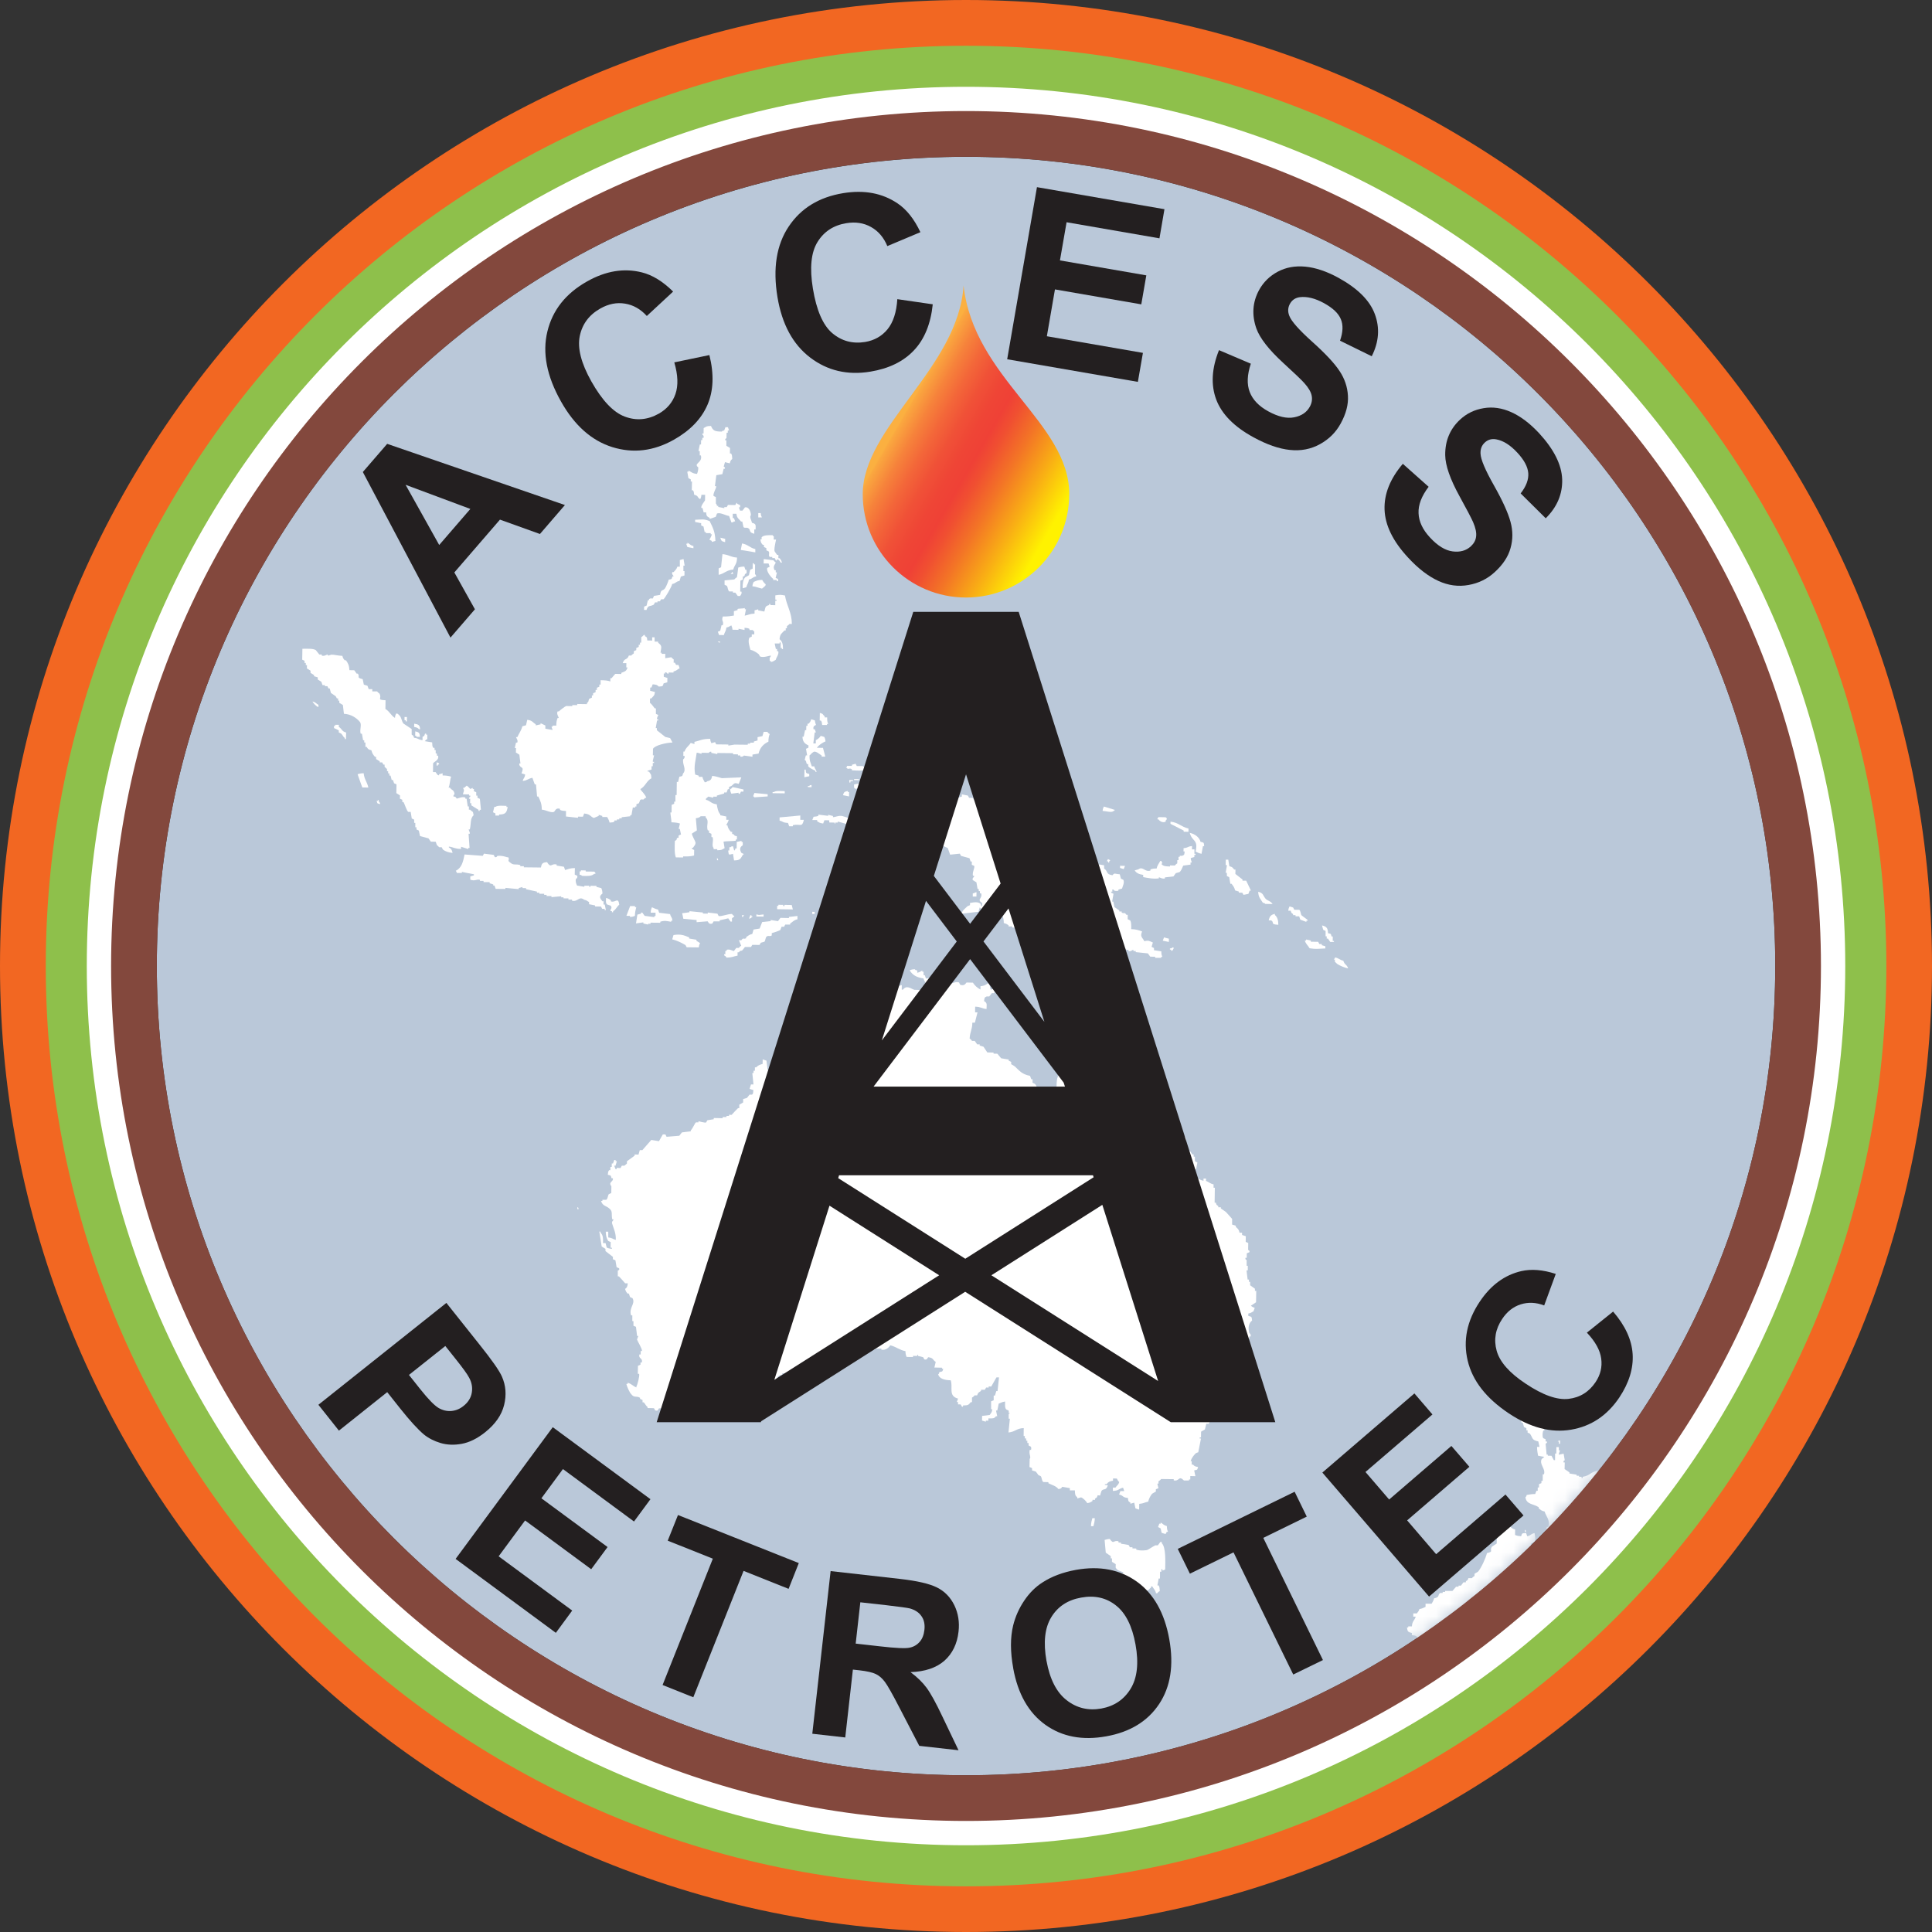 <svg width="150" height="150" viewBox="0 0 150 150" fill="none" xmlns="http://www.w3.org/2000/svg">
<rect x="0" y="0" width="150" height="150" fill="#333333" stroke="none"/>
<g clip-path="url(#clip0_225_1320)">
<path d="M75.002 9.687C111.07 9.687 140.316 38.929 140.316 75.001C140.316 111.074 111.074 140.316 75.002 140.316C38.929 140.316 9.691 111.074 9.691 75.001C9.691 38.929 38.929 9.687 75.002 9.687ZM75.002 5.997C36.954 5.997 6.001 36.954 6.001 75.001C6.001 113.049 36.954 144.002 75.005 144.002C113.056 144.002 144.003 113.049 144.003 75.001C144.003 36.954 113.049 5.997 75.002 5.997Z" fill="white"/>
<path d="M137.832 75.002C137.832 40.302 109.702 12.175 75.005 12.175C40.309 12.175 12.175 40.302 12.175 75.002C12.175 109.702 40.306 137.833 75.002 137.833C109.698 137.833 137.829 109.705 137.829 75.002H137.832Z" fill="#BAC8D9"/>
<mask id="mask0_225_1320" style="mask-type:luminance" maskUnits="userSpaceOnUse" x="12" y="12" width="126" height="126">
<path d="M137.832 75.002C137.832 40.302 109.702 12.175 75.005 12.175C40.309 12.175 12.175 40.302 12.175 75.002C12.175 109.702 40.306 137.833 75.002 137.833C109.698 137.833 137.829 109.705 137.829 75.002H137.832Z" fill="white"/>
</mask>
<g mask="url(#mask0_225_1320)">
<path fill-rule="evenodd" clip-rule="evenodd" d="M53.63 37.215V37.385H53.725L53.711 38.066H53.806C53.877 38.189 53.873 38.214 53.895 38.411C54.276 38.514 54.078 38.588 54.364 38.757C54.42 38.63 54.438 38.62 54.459 38.415H54.745L54.738 38.845C54.703 38.93 54.41 39.248 54.449 39.434H54.54C54.572 39.551 54.597 39.664 54.632 39.78H54.819C54.851 40.069 54.886 40.098 55.098 40.207V40.292C55.256 40.239 55.412 40.182 55.57 40.126C55.602 40.041 55.634 39.96 55.666 39.872C55.93 39.759 56.343 40.034 56.608 40.059C56.675 40.228 56.727 40.398 56.791 40.567C56.978 40.521 56.872 40.581 56.985 40.486H57.077C57.045 40.401 57.017 40.316 56.985 40.228H56.89V39.89H57.172C57.214 40.239 57.366 40.281 57.539 40.493H57.631C57.662 40.634 57.691 40.775 57.722 40.92C57.814 41.036 57.966 40.923 58.1 41.011C58.329 41.156 58.082 41.325 58.562 41.442V41.107H58.664C58.675 40.754 58.707 40.669 58.386 40.592C58.329 40.348 58.17 40.151 58.301 39.992C58.294 39.724 58.146 39.329 57.835 39.392C57.775 39.477 57.712 39.565 57.641 39.646H57.454C57.426 39.554 57.394 39.47 57.366 39.389H57.458L57.465 39.219C57.398 39.188 57.334 39.159 57.271 39.131C57.151 39.082 57.313 39.036 57.183 39.047C57.147 39.099 57.115 39.156 57.087 39.212L56.519 39.202C56.491 39.258 56.456 39.315 56.424 39.371H56.234V39.452C56.078 39.42 55.916 39.392 55.764 39.36V39.276H55.669C55.637 39.106 55.581 39.103 55.581 39.103V38.595C55.521 38.567 55.461 38.535 55.401 38.507C55.341 38.355 55.592 37.914 55.599 37.833V37.745H55.507C55.542 37.459 55.577 37.177 55.616 36.895C55.768 36.87 55.927 36.842 56.082 36.813C56.117 36.676 56.152 36.538 56.184 36.394H56.279C56.318 36.256 56.191 36.242 56.188 36.224C56.219 36.108 56.255 35.998 56.286 35.882C56.406 35.914 56.533 35.946 56.66 35.974C56.706 35.79 56.727 35.734 56.851 35.635C56.837 35.416 56.847 35.342 56.763 35.208H56.671L56.678 34.781C56.583 34.728 56.488 34.665 56.396 34.612V34.189H56.308C56.279 34.041 56.396 34.044 56.403 34.019L56.413 33.596H56.505V33.423H56.604C56.572 33.338 56.544 33.257 56.516 33.169H56.322C56.294 33.25 56.258 33.338 56.227 33.423C56.04 33.472 56.149 33.409 56.04 33.508C55.465 33.508 55.355 33.42 55.2 33.07C54.794 33.081 54.875 33.12 54.632 33.236L54.625 33.656H54.533V33.741C54.533 33.741 54.685 33.832 54.618 33.998H54.526V34.167H54.434L54.427 34.506H54.336C54.3 34.675 54.261 34.845 54.23 35.014L54.329 35.021V35.356L54.417 35.36C54.575 35.942 53.796 35.97 54.216 36.291C54.209 36.531 54.177 36.655 54.113 36.796C53.746 36.757 53.697 36.655 53.457 36.535V36.619H53.358C53.39 36.785 53.418 36.958 53.45 37.127C53.514 37.156 53.577 37.187 53.634 37.219L53.63 37.215Z" fill="white"/>
<path fill-rule="evenodd" clip-rule="evenodd" d="M59.063 39.837H58.873V40.172H59.155C59.095 40.045 59.081 40.038 59.063 39.837Z" fill="white"/>
<path fill-rule="evenodd" clip-rule="evenodd" d="M55.546 41.996C55.514 41.245 55.341 40.969 55.098 40.458C54.621 40.274 54.544 40.334 53.969 40.355V40.528C54.124 40.56 54.279 40.588 54.438 40.62V40.793C54.498 40.821 54.561 40.849 54.621 40.881C54.653 41.022 54.678 41.163 54.706 41.304H54.801V41.393H55.179V41.481H55.27C55.218 41.682 55.158 41.745 55.077 41.904C55.14 41.932 55.203 41.961 55.264 41.996V42.077C55.355 42.045 55.45 42.021 55.546 41.996Z" fill="white"/>
<path fill-rule="evenodd" clip-rule="evenodd" d="M59.13 41.872H59.035C59.07 42.126 59.091 42.147 59.218 42.299H59.31V42.468C59.373 42.5 59.433 42.528 59.5 42.556V42.726C59.557 42.757 59.62 42.782 59.684 42.814C59.776 42.983 59.627 43.131 59.769 43.241H59.959V43.329H60.15C60.181 43.389 60.206 43.445 60.238 43.502C60.358 43.565 60.301 43.449 60.333 43.421C60.485 43.435 60.555 43.586 60.619 43.682H60.71C60.654 43.488 60.633 43.474 60.527 43.339H60.435V43.085H60.336C60.276 42.994 60.217 42.913 60.153 42.828C60.068 42.718 60.202 42.136 60.255 41.893H60.072L60.079 41.642C59.969 41.565 60.061 41.65 59.984 41.551C59.62 41.547 59.299 41.544 59.133 41.71V41.879L59.13 41.872Z" fill="white"/>
<path fill-rule="evenodd" clip-rule="evenodd" d="M56.297 42.091L56.304 41.837C56.184 41.805 56.057 41.777 55.927 41.745C55.99 41.989 56.026 42.031 56.297 42.091Z" fill="white"/>
<path fill-rule="evenodd" clip-rule="evenodd" d="M53.838 42.568V42.395C53.577 42.331 53.574 42.24 53.373 42.134V42.218H53.277C53.313 42.307 53.337 42.391 53.369 42.472C53.528 42.504 53.687 42.536 53.838 42.564V42.568Z" fill="white"/>
<path fill-rule="evenodd" clip-rule="evenodd" d="M58.643 42.631C58.202 42.529 58.096 42.282 57.613 42.193C57.581 42.363 57.542 42.532 57.514 42.698C57.888 42.761 58.266 42.825 58.643 42.885V42.631Z" fill="white"/>
<path fill-rule="evenodd" clip-rule="evenodd" d="M55.792 44.631C56.258 44.536 56.389 44.257 56.928 44.222C57.031 43.844 57.218 43.813 57.225 43.291C56.71 43.252 56.583 43.065 56.092 43.023C56.057 43.361 56.025 43.703 55.983 44.042C55.919 44.067 55.856 44.095 55.796 44.127V44.635L55.792 44.631Z" fill="white"/>
<path fill-rule="evenodd" clip-rule="evenodd" d="M60.047 43.502C59.797 43.471 59.546 43.435 59.296 43.407L59.289 43.746H59.67C59.698 43.838 59.73 43.922 59.758 44.007C59.698 44.039 59.634 44.063 59.571 44.092C59.468 44.363 59.892 44.847 60.033 44.945L60.026 45.03H60.308V45.122H60.407V44.952C60.343 44.924 60.28 44.896 60.22 44.868C60.252 44.723 60.287 44.582 60.322 44.441H60.227L60.23 44.272H60.139C59.994 43.993 60.121 43.905 60.234 43.679C60.156 43.636 60.061 43.51 60.051 43.506L60.047 43.502Z" fill="white"/>
<path fill-rule="evenodd" clip-rule="evenodd" d="M50.762 46.938C50.794 46.882 50.825 46.825 50.857 46.769H51.048V46.688H51.231C51.266 46.635 51.298 46.578 51.33 46.526H51.513C51.63 46.448 52.159 45.541 52.187 45.344C52.515 45.273 52.434 45.167 52.762 45.1C52.794 44.987 52.829 44.871 52.861 44.765C52.96 44.737 53.051 44.712 53.143 44.68V44.342L53.059 44.338V43.915L53.157 43.918C53.129 43.742 53.097 43.576 53.069 43.403C52.977 43.431 52.879 43.456 52.783 43.484V43.996H52.593C52.515 44.229 52.431 44.254 52.304 44.416H52.208C52.113 44.589 52.293 44.659 52.297 44.758H52.208C52.131 44.984 52.18 44.949 51.919 45.008C51.88 45.16 51.714 45.569 51.63 45.679C51.446 45.919 51.312 45.721 51.249 46.187C51.09 46.215 50.931 46.24 50.773 46.264C50.621 46.667 50.674 46.335 50.395 46.511V46.596L50.3 46.599C50.268 46.737 50.233 46.878 50.201 47.019C50.134 47.044 50.074 47.072 50.011 47.097L50.003 47.351L50.194 47.358C50.331 46.945 50.434 47.125 50.765 46.942L50.762 46.938Z" fill="white"/>
<path fill-rule="evenodd" clip-rule="evenodd" d="M58.618 44.585L58.626 43.82H58.534V43.731H58.442L58.435 44.151C58.368 44.179 58.305 44.208 58.245 44.236C58.209 44.377 58.174 44.518 58.149 44.659C58.051 44.716 57.955 44.769 57.856 44.825C57.684 45.008 57.655 45.326 57.659 45.672C57.758 45.647 57.846 45.619 57.945 45.591C58.008 45.33 58.107 45.301 58.142 44.998C58.463 44.92 58.389 44.818 58.714 44.748C58.682 44.592 58.618 44.582 58.618 44.582V44.585Z" fill="white"/>
<path fill-rule="evenodd" clip-rule="evenodd" d="M57.204 44.822C57.204 44.822 57.049 44.928 57.013 44.988C56.759 45.016 56.509 45.037 56.255 45.062V45.4C56.315 45.436 56.378 45.464 56.442 45.492C56.512 45.605 56.505 45.848 56.622 45.919H56.904V46.011H57.091C57.154 46.099 57.215 46.184 57.278 46.272H57.468C57.511 46.162 57.61 46.127 57.567 45.933H57.468L57.483 45.083C57.546 45.058 57.613 45.03 57.673 45.002V44.748H57.772C57.899 44.55 57.737 44.624 57.966 44.497V44.243H57.874C57.846 44.159 57.821 44.074 57.786 43.989C57.539 43.996 57.468 44.017 57.317 44.067C57.303 44.123 57.232 44.783 57.211 44.832L57.204 44.822Z" fill="white"/>
<path fill-rule="evenodd" clip-rule="evenodd" d="M56.833 44.388V44.476C56.724 44.543 56.816 44.462 56.731 44.561H56.922C56.865 44.391 56.932 44.486 56.83 44.388H56.833Z" fill="white"/>
<path fill-rule="evenodd" clip-rule="evenodd" d="M58.516 45.178C58.46 45.308 58.439 45.315 58.417 45.516C58.749 45.555 58.873 45.643 59.165 45.7C59.239 45.619 59.285 45.622 59.359 45.531C59.465 45.439 59.398 45.531 59.451 45.365C59.338 45.283 59.239 45.139 59.176 45.023C58.82 45.029 58.742 45.09 58.513 45.181L58.516 45.178Z" fill="white"/>
<path fill-rule="evenodd" clip-rule="evenodd" d="M60.196 46.218V46.557H60.287V46.649L60.192 46.642V46.987L59.811 46.977V46.892H59.716V46.977C59.356 47.062 59.448 47.196 59.338 47.481C59.176 47.45 59.024 47.414 58.862 47.386L58.869 47.305C58.77 47.33 58.675 47.358 58.583 47.386V47.64C58.185 47.658 58.132 47.746 57.818 47.799C57.853 47.633 57.888 47.464 57.92 47.298H57.825V47.206C57.705 47.263 57.363 47.231 57.264 47.284V47.368C57.169 47.4 57.07 47.428 56.978 47.453V47.792C56.714 47.834 56.484 47.873 56.121 47.866C55.98 48.226 56.223 48.226 56.114 48.543H56.019C55.987 48.684 55.955 48.825 55.92 48.967C55.86 48.991 55.796 49.02 55.733 49.048C55.761 49.136 55.793 49.221 55.828 49.302L56.199 49.309C56.269 49.055 56.361 49.02 56.4 48.72C56.629 48.674 56.608 48.632 56.781 48.554C56.83 48.688 56.851 48.699 56.869 48.892L57.338 48.903V48.818C57.493 48.85 57.652 48.882 57.807 48.91V48.741C58.026 48.766 58.058 48.755 58.188 48.829V48.914H58.471V49.002H58.562V49.252H58.368V49.425C58.305 49.453 58.241 49.478 58.181 49.51C58.037 49.789 58.22 50.258 58.259 50.445C58.513 50.508 58.735 50.653 58.911 50.794C58.943 50.85 58.975 50.907 59.007 50.967C59.271 51.08 59.684 50.917 59.853 50.893C59.794 51.059 59.867 50.963 59.758 51.059V51.316H59.846V51.401C60.076 51.351 60.054 51.316 60.224 51.235C60.277 51.027 60.492 50.801 60.425 50.561H60.33V50.388H60.238C60.206 50.247 60.178 50.103 60.146 49.962H60.527V49.884H60.615L60.608 50.307H60.704V50.392H60.792C60.792 50.021 60.739 49.796 60.524 49.626C60.559 49.214 60.697 49.178 60.908 48.949H61.004V48.78H61.095V48.614C61.134 48.568 61.226 48.543 61.289 48.444H61.48C61.473 47.531 61.088 47.072 60.944 46.233C60.577 46.169 60.562 46.166 60.189 46.225L60.196 46.218Z" fill="white"/>
<path fill-rule="evenodd" clip-rule="evenodd" d="M40.041 58.418C40.14 58.478 40.231 58.534 40.323 58.594C40.348 58.823 40.38 59.049 40.408 59.275H40.316V59.356C40.401 59.709 40.732 59.441 40.492 60.041C40.588 60.072 40.683 60.097 40.771 60.129C40.725 60.457 40.655 60.361 40.584 60.633C40.965 60.591 40.983 60.453 41.336 60.39C41.392 60.563 41.459 60.732 41.519 60.901H41.614L41.699 61.84H41.791C41.949 62.161 42.069 62.411 42.062 62.859C42.39 62.884 42.757 63.127 42.997 63.039C43.096 63.007 43.128 62.683 43.477 62.796V62.877C43.622 62.947 43.703 62.951 43.943 62.969V63.392C44.253 63.427 44.567 63.459 44.877 63.494V63.403L45.258 63.41C45.287 63.325 45.322 63.244 45.354 63.159C45.869 63.219 45.798 63.381 46.105 63.508C46.229 63.455 46.356 63.403 46.483 63.346V63.261C46.581 63.29 46.67 63.321 46.761 63.35V63.431L47.142 63.434C47.22 63.596 47.28 63.657 47.326 63.865C47.538 63.843 47.569 63.865 47.703 63.787V63.702H47.894V63.618H48.081V63.533H48.268V63.448C48.49 63.424 48.709 63.399 48.931 63.374V63.29H49.026C49.062 63.089 49.097 62.895 49.132 62.697H49.316V62.616H49.411V62.443C49.478 62.418 49.541 62.39 49.605 62.362C49.637 62.281 49.668 62.196 49.704 62.108C49.922 61.977 49.887 62.207 50.085 61.946H50.176C50.092 61.656 49.859 61.508 49.714 61.265C50.102 61.06 50.191 60.63 50.575 60.425C50.557 60.058 50.519 60.136 50.395 59.913C50.381 59.91 50.208 59.913 50.3 59.829C50.392 59.801 50.487 59.776 50.586 59.748V59.49H50.681V59.236H50.776V59.148H50.684V59.067C50.716 58.922 50.755 58.781 50.783 58.644H50.688L50.699 58.136C50.847 57.86 51.753 57.659 52.212 57.649C52.152 57.532 52.088 57.423 52.029 57.306C51.905 57.278 51.778 57.246 51.651 57.215C51.432 57.042 51.217 56.865 50.998 56.696V56.527H50.91C50.942 56.329 50.977 56.132 51.012 55.934H51.104V55.849H51.012C50.991 55.68 51.118 55.539 51.111 55.511C51.044 55.483 50.984 55.454 50.924 55.426V54.999L50.833 54.996C50.723 54.855 50.61 54.682 50.462 54.565L50.469 54.23H50.564C50.734 54.019 50.801 54.061 50.854 53.729C50.734 53.694 50.607 53.666 50.48 53.634V53.38H50.578C50.61 53.299 50.642 53.214 50.674 53.13C50.942 53.154 51.02 53.168 51.147 53.306C51.468 53.274 51.45 53.306 51.524 53.055C51.623 53.027 51.715 52.999 51.81 52.974L51.817 52.636C51.721 52.604 51.626 52.576 51.535 52.544V52.29H51.633V52.209C51.746 52.159 51.82 52.3 51.82 52.3H51.912V52.212L52.289 52.219V52.131C52.558 52.071 52.568 51.979 52.769 51.881C52.734 51.8 52.706 51.711 52.678 51.63L52.491 51.623C52.462 51.563 52.427 51.514 52.399 51.454H52.3L52.307 51.2C52.289 51.172 52.17 51.115 52.12 51.027C51.961 51.052 51.806 51.076 51.651 51.105V50.762H51.372V50.678H51.281C51.334 50.265 51.443 50.159 51.101 49.905V49.82L50.822 49.813V49.482L50.635 49.478V49.732L50.254 49.725C50.229 49.471 50.25 49.496 50.071 49.386V49.302H49.979C49.944 49.369 49.792 49.471 49.792 49.471L49.785 49.891H49.69V50.06H49.591V50.226C49.527 50.251 49.464 50.282 49.4 50.311V50.477C49.333 50.508 49.27 50.533 49.21 50.558V50.727C49.167 50.783 49.083 50.791 49.012 50.896H48.825C48.684 51.288 48.48 51.059 48.349 51.482H48.631L48.624 51.821H48.723C48.621 52.128 48.529 52.12 48.24 52.24V52.329L47.77 52.318C47.668 52.427 47.576 52.544 47.481 52.657H47.389L47.386 52.907C47.171 52.833 46.966 52.816 46.631 52.812V53.151H46.532V53.316C46.469 53.345 46.402 53.373 46.342 53.398V53.567H46.243V53.74C46.176 53.768 46.112 53.796 46.049 53.824V53.994H45.953V54.167C45.886 54.191 45.827 54.22 45.76 54.248C45.647 54.4 45.76 54.438 45.569 54.587V54.668L44.814 54.657V54.742H44.433V54.823L43.957 54.816C43.855 54.851 43.474 55.147 43.389 55.232H43.297C43.181 55.408 43.375 55.666 43.385 55.744H43.29C43.219 55.938 43.191 56.061 43.191 56.336H42.909V56.417H42.817C42.846 56.498 42.874 56.583 42.906 56.675C42.715 56.643 42.528 56.608 42.341 56.576V56.326C42.221 56.266 42.098 56.209 41.971 56.149V56.237C41.844 56.262 41.72 56.29 41.593 56.319V56.23C41.336 56.079 41.336 55.934 40.937 55.885C40.902 56.026 40.873 56.163 40.838 56.308C40.746 56.333 40.651 56.361 40.556 56.389C40.475 56.717 40.306 56.915 40.168 57.229H40.073C40.08 57.338 40.235 57.444 40.161 57.656H40.062C40.03 57.797 39.998 57.931 39.967 58.075H40.062L40.055 58.418H40.041Z" fill="white"/>
<path fill-rule="evenodd" clip-rule="evenodd" d="M55.722 49.807C55.828 49.902 55.722 49.842 55.906 49.891V49.81H55.722V49.807Z" fill="white"/>
<path fill-rule="evenodd" clip-rule="evenodd" d="M34.852 65.819V65.728C35.243 65.784 35.292 65.904 35.797 65.911V65.742C35.984 65.802 36.171 65.858 36.361 65.921V65.833H36.457C36.432 65.466 36.404 65.1 36.379 64.733H36.474V64.644C36.446 64.563 36.411 64.479 36.383 64.394H36.478C36.587 63.964 36.488 63.547 36.771 63.293C36.714 62.912 36.697 63.078 36.499 62.863H36.404V62.612H36.316C36.284 62.411 36.256 62.214 36.227 62.013H36.129L36.132 61.928C35.931 61.815 35.571 61.988 35.472 62.006C35.37 61.956 35.493 61.886 35.194 61.829C35.25 61.663 35.183 61.755 35.292 61.667C35.243 61.289 35.088 61.385 34.922 61.148H34.827C34.933 60.954 34.936 60.499 35.028 60.302C34.852 60.242 34.657 60.21 34.365 60.206V60.037C34.276 60.062 34.181 60.09 34.086 60.115V60.199C33.938 60.206 33.867 59.97 33.811 59.942H33.617L33.627 59.261C33.687 59.148 34.114 59.017 34.012 58.672H33.92V58.499L33.828 58.492V58.238H33.737V58.065H33.641C33.553 57.938 33.567 57.857 33.553 57.638C33.363 57.606 33.176 57.578 32.985 57.546C33.066 57.437 33.052 57.444 33.176 57.381V57.042H33.088V56.961H32.996C32.936 57.158 32.964 57.116 32.805 57.211V57.469C32.393 57.409 32.551 57.331 32.146 57.282C32.082 57.035 31.99 57.088 31.962 57.031V56.601C31.754 56.456 31.532 56.315 31.317 56.171C31.154 55.938 31.183 55.67 30.95 55.486C30.844 55.384 30.95 55.444 30.759 55.394C30.703 55.521 30.685 55.535 30.664 55.737C30.35 55.557 30.251 55.225 29.923 55.045L29.934 54.368C29.2 54.329 29.68 54.251 29.465 53.853C29.465 53.846 29.327 53.765 29.281 53.68H28.904L28.907 53.504H28.625C28.59 53.415 28.561 53.327 28.53 53.242C28.438 53.214 28.343 53.182 28.247 53.154C28.223 53.013 28.191 52.868 28.159 52.731C27.63 52.597 27.969 52.576 27.785 52.3H27.69C27.63 52.212 27.57 52.128 27.506 52.039L27.129 52.032C27.111 51.673 27.027 51.496 26.857 51.263H26.766C26.656 51.136 26.632 51.112 26.582 50.921C26.275 50.914 25.891 50.815 25.735 50.826C25.64 50.854 25.549 50.882 25.453 50.907V50.819C25.344 50.808 25.206 50.974 24.981 50.9V50.815H24.79C24.702 50.699 24.607 50.583 24.515 50.47C24.286 50.336 23.838 50.374 23.478 50.371L23.464 51.218C23.527 51.249 23.587 51.274 23.647 51.302V51.471H23.742V51.641H23.834L23.827 51.895C23.922 51.958 24.017 52.015 24.109 52.071V52.24C24.201 52.297 24.296 52.357 24.384 52.413V52.502C24.483 52.53 24.571 52.562 24.67 52.59V52.759C24.758 52.819 24.854 52.872 24.949 52.932C24.977 53.017 25.009 53.105 25.041 53.19H25.227V53.278H25.418C25.446 53.338 25.478 53.394 25.503 53.451H25.602C25.63 53.567 25.662 53.683 25.69 53.796C25.813 53.881 25.937 53.966 26.064 54.054C26.095 54.11 26.124 54.167 26.155 54.223H26.251V54.396H26.342V54.565C26.438 54.622 26.529 54.682 26.621 54.735C26.649 54.968 26.677 55.19 26.702 55.419C27.26 55.447 27.676 55.74 27.923 56.029C28.127 56.241 27.898 56.647 28.004 56.964H28.099C28.127 57.137 28.159 57.31 28.191 57.476H28.279V57.649H28.374L28.371 57.987H28.466C28.568 58.157 28.59 58.196 28.833 58.248C28.893 58.485 28.971 58.601 29.112 58.76H29.203V58.936C29.299 58.989 29.39 59.053 29.482 59.106V59.194H29.673C29.701 59.254 29.736 59.307 29.764 59.363H29.86V59.536L30.047 59.709V59.875H30.135V60.044H30.23V60.213L30.322 60.217C30.35 60.33 30.382 60.439 30.41 60.556H30.505C30.533 60.644 30.565 60.725 30.597 60.813C30.657 60.841 30.72 60.873 30.784 60.901L30.773 61.579C30.865 61.639 30.96 61.695 31.055 61.755L31.049 62.009L31.235 62.094V62.267H31.327C31.415 62.415 31.578 62.965 31.698 63.036H31.885C31.913 63.205 31.941 63.378 31.969 63.547C32.036 63.575 32.096 63.604 32.156 63.636V63.889H32.244V64.228H32.336V64.401C32.396 64.429 32.46 64.457 32.52 64.486C32.551 64.627 32.58 64.771 32.611 64.912C32.83 64.972 33.052 65.032 33.267 65.089C33.331 65.181 33.391 65.265 33.451 65.347L33.828 65.353C33.86 65.438 33.885 65.523 33.92 65.611L34.104 65.78H34.294C34.326 65.84 34.358 65.9 34.386 65.957C34.573 66.105 34.827 66.19 35.137 66.221C35.088 65.992 35.042 65.9 34.862 65.798L34.852 65.819Z" fill="white"/>
<path fill-rule="evenodd" clip-rule="evenodd" d="M24.723 54.897V54.724C24.529 54.618 24.529 54.526 24.257 54.463C24.342 54.608 24.54 54.84 24.723 54.897Z" fill="white"/>
<path fill-rule="evenodd" clip-rule="evenodd" d="M63.833 56.287H64.21V56.209H64.302C64.228 56.065 64.221 55.941 64.221 55.698H64.027V55.61C63.833 55.458 63.97 55.44 63.653 55.349L63.642 55.941L63.741 55.948C63.815 56.068 63.808 56.093 63.833 56.287Z" fill="white"/>
<path fill-rule="evenodd" clip-rule="evenodd" d="M62.771 57.882L62.764 58.055C62.704 58.083 62.644 58.111 62.577 58.136C62.605 58.305 62.64 58.474 62.665 58.647H62.57C62.513 58.796 62.527 58.866 62.471 58.983C62.654 59.131 62.549 59.152 62.654 59.325H62.753L62.75 59.494C62.838 59.618 63.145 59.773 63.311 59.84V59.928H63.402C63.339 59.699 63.275 59.734 63.219 59.501H63.028C62.944 59.184 62.838 59.134 62.852 58.647C62.975 58.563 62.993 58.478 63.138 58.397C63.289 58.249 63.625 58.545 63.794 58.661V58.743H64.076C64.02 58.517 63.956 58.295 63.896 58.065L63.423 58.058C63.572 57.84 63.836 57.674 64.094 57.557C64.069 57.356 64.055 57.346 64.002 57.219C63.91 57.187 63.819 57.155 63.723 57.134C63.625 57.279 63.512 57.381 63.339 57.469V57.72H63.145C63.18 57.437 63.219 57.155 63.251 56.869H63.346C63.314 56.788 63.289 56.7 63.258 56.619H63.162C63.088 56.333 63.349 56.308 63.353 56.28C63.353 56.277 63.268 56.069 63.268 55.934C63.173 55.903 63.078 55.878 62.983 55.843C62.922 56.037 62.901 56.051 62.792 56.185H62.697V56.351H62.602L62.594 56.69H62.503C62.468 56.855 62.436 57.028 62.4 57.194H62.305C62.316 57.596 62.478 57.734 62.767 57.875L62.771 57.882Z" fill="white"/>
<path fill-rule="evenodd" clip-rule="evenodd" d="M31.496 56.005L31.592 56.008L31.595 55.669L31.408 55.666V55.916L31.5 55.92L31.496 56.005Z" fill="white"/>
<path fill-rule="evenodd" clip-rule="evenodd" d="M32.622 56.618C32.587 56.283 32.488 56.241 32.16 56.185L32.153 56.439C32.357 56.481 32.421 56.495 32.526 56.611L32.622 56.618Z" fill="white"/>
<path fill-rule="evenodd" clip-rule="evenodd" d="M26.307 56.445V56.273H26.025V56.354H25.933V56.526C26.057 56.583 26.177 56.639 26.303 56.703V56.869C26.367 56.893 26.427 56.925 26.491 56.957C26.6 57.063 26.642 57.204 26.769 57.299V57.38H26.861L26.872 56.872C26.522 56.781 26.561 56.593 26.311 56.438L26.307 56.445Z" fill="white"/>
<path fill-rule="evenodd" clip-rule="evenodd" d="M52.748 60.294C52.713 60.435 52.678 60.573 52.646 60.714H52.547L52.533 61.73H52.441L52.438 62.238H52.343V62.407C52.276 62.432 52.215 62.46 52.148 62.489L52.141 63.081H52.05C52.039 63.138 52.127 63.628 52.131 63.843C52.427 63.854 52.618 63.882 52.791 63.938C52.759 64.08 52.724 64.221 52.692 64.362H52.783C52.815 64.507 52.843 64.644 52.872 64.789C52.812 64.813 52.748 64.842 52.685 64.87V65.043H52.59C52.459 65.226 52.625 65.163 52.395 65.293C52.385 65.727 52.35 66.263 52.473 66.567L53.038 66.574V66.493C53.376 66.5 53.68 66.489 53.888 66.419L53.895 65.995C53.884 65.967 53.718 65.96 53.711 65.822H53.803C53.867 65.71 54.029 65.575 53.997 65.395C53.979 65.293 53.687 64.817 53.725 64.715C53.852 64.633 53.979 64.549 54.106 64.471C54.082 64.154 54.053 63.843 54.025 63.529C54.23 63.494 54.293 63.48 54.406 63.37H54.784V63.462C55.105 63.755 54.798 64.073 54.957 64.478H55.052L55.045 64.648C55.112 64.676 55.172 64.704 55.235 64.736V64.99H55.324C55.429 65.29 55.221 65.639 55.405 65.844V65.928H55.687V66.013C56.093 66.002 56.008 65.971 56.258 65.854C56.234 65.685 56.198 65.515 56.174 65.343C56.304 65.304 57.049 65.304 57.123 65.272V65.18H57.215V64.926C56.982 64.873 57.063 64.888 56.936 64.757H56.844V64.584H56.749C56.615 64.432 56.52 64.312 56.474 64.073H56.382C56.453 63.91 56.523 63.854 56.576 63.649H56.389V63.392C56.234 63.364 56.075 63.328 55.92 63.296V63.215C55.758 63.071 55.687 62.683 55.648 62.446C55.186 62.39 55.186 62.189 54.805 62.093V62.012L54.995 61.846C55.123 61.875 55.246 61.907 55.373 61.935V61.85L55.655 61.857V61.769C55.842 61.716 56.033 61.66 56.223 61.607V61.526H56.414C56.445 61.437 56.477 61.356 56.509 61.272H56.604V61.099C56.664 61.07 56.728 61.046 56.795 61.017C57.045 60.802 57.003 60.756 57.359 60.855C57.426 60.689 57.49 60.524 57.557 60.354C57.052 60.375 56.548 60.393 56.047 60.418C55.849 60.365 55.567 60.263 55.295 60.238C55.232 60.499 55.204 60.594 54.911 60.654C54.801 60.749 54.911 60.689 54.72 60.739C54.643 60.58 54.579 60.517 54.533 60.315H54.255V60.224C54.159 60.196 54.068 60.167 53.972 60.136C53.849 59.472 54.015 59.049 54.092 58.439C54.24 58.449 54.449 58.534 54.466 58.53V58.446L55.031 58.453C55.055 58.453 55.059 58.333 55.225 58.368V58.453C55.38 58.484 55.535 58.513 55.69 58.548V58.463L56.915 58.477V58.562L57.292 58.569V58.654H57.479V58.739C57.659 58.791 57.761 58.661 57.761 58.661C57.98 58.693 58.202 58.724 58.421 58.753V58.587C58.583 58.559 58.742 58.537 58.894 58.509C58.999 58.061 59.264 57.765 59.659 57.585C59.659 57.324 59.694 57.151 59.762 56.992C59.645 56.922 59.656 56.932 59.575 56.819H59.292C59.261 56.929 59.229 57.042 59.194 57.154C59.067 57.179 58.943 57.211 58.816 57.232V57.49C58.717 57.518 58.622 57.542 58.53 57.571V57.659H58.245V57.737H58.058V57.821L57.02 57.811C56.865 57.835 56.706 57.86 56.548 57.888V57.804L55.606 57.793C55.574 57.737 55.542 57.673 55.518 57.62C55.422 57.648 55.327 57.673 55.232 57.701C55.179 57.571 55.158 57.564 55.14 57.363C54.491 57.363 54.357 57.507 53.916 57.596V57.768C53.817 57.74 53.722 57.708 53.63 57.68C53.478 57.916 53.228 58.068 53.15 58.35H53.059L53.052 58.689H53.147C53.186 58.876 53.048 58.943 53.048 58.943C52.946 59.321 53.334 59.74 53.034 60.051C52.96 60.28 53.009 60.245 52.752 60.305L52.748 60.294Z" fill="white"/>
<path fill-rule="evenodd" clip-rule="evenodd" d="M32.608 57.208C32.58 56.905 32.541 56.848 32.241 56.781L32.234 57.12H32.322V57.208H32.604H32.608Z" fill="white"/>
<path fill-rule="evenodd" clip-rule="evenodd" d="M66.136 59.716V59.804C66.415 59.818 67.06 59.882 67.177 59.733V59.56C66.986 59.525 66.993 59.476 66.993 59.476H66.521C66.485 59.412 66.457 59.352 66.429 59.296C66.334 59.324 66.238 59.352 66.143 59.377V59.465L65.762 59.462V59.546H65.67C65.896 59.843 65.879 59.568 66.136 59.719V59.716Z" fill="white"/>
<path fill-rule="evenodd" clip-rule="evenodd" d="M33.899 59.437H33.994V59.353H34.09V59.268C34.023 59.236 33.966 59.211 33.903 59.18L33.895 59.437H33.899Z" fill="white"/>
<path fill-rule="evenodd" clip-rule="evenodd" d="M62.834 60.093C62.556 60.019 62.58 60.037 62.552 59.751H62.46L62.45 60.344C62.577 60.319 62.704 60.291 62.831 60.266V60.097L62.834 60.093Z" fill="white"/>
<path fill-rule="evenodd" clip-rule="evenodd" d="M66.969 60.831H67.064C67.124 61.123 67.032 61.24 66.87 61.335C66.927 61.511 66.856 61.409 66.962 61.508C67.159 61.667 67.54 61.469 67.808 61.61V61.691C67.9 61.72 67.992 61.748 68.091 61.78V62.122H68.175V62.206H67.988C68.285 62.471 68.489 62.206 69.022 62.302V62.39C69.153 62.39 69.177 62.249 69.4 62.309C69.615 62.365 69.968 62.471 70.246 62.492V62.661C70.056 62.686 69.865 62.715 69.678 62.739V62.82C69.551 62.796 69.421 62.764 69.301 62.732V62.813H69.11V62.898L68.736 62.891C68.429 62.979 68.2 63 67.886 62.88V62.965H67.787C67.819 63.05 67.851 63.134 67.876 63.219C68.07 63.198 68.257 63.169 68.444 63.145C68.507 63.371 68.564 63.6 68.624 63.826C68.722 63.801 68.814 63.773 68.906 63.745C68.941 63.808 68.969 63.861 69.001 63.917H68.906L68.899 64.256H68.994C69.026 64.341 69.054 64.425 69.086 64.51C69.784 64.443 69.389 64.143 69.752 63.84V63.752H69.848L69.841 64.009C69.936 64.037 70.031 64.073 70.123 64.097V64.182L70.31 64.189C70.338 64.246 70.37 64.302 70.401 64.358C70.525 64.39 70.656 64.415 70.779 64.454V64.538C70.874 64.51 70.966 64.485 71.065 64.457C70.994 64.612 70.962 64.789 70.959 65.05C71.054 65.082 71.146 65.106 71.241 65.138V65.223H71.425V65.314C71.612 65.283 71.806 65.262 71.993 65.233V65.318H72.18V65.399C72.402 65.382 72.621 65.357 72.843 65.329V65.494C73.086 65.611 73.34 65.727 73.587 65.847C73.647 66.013 73.707 66.186 73.767 66.355C74.017 66.334 74.275 66.309 74.522 66.278C74.55 66.338 74.582 66.397 74.61 66.45C74.832 66.51 75.048 66.57 75.27 66.63C75.295 66.719 75.326 66.803 75.358 66.888H75.453L75.45 67.142C75.51 67.17 75.573 67.198 75.64 67.227C75.693 67.396 75.475 67.71 75.538 67.992H75.626L75.623 68.077C75.623 68.077 75.46 68.186 75.527 68.331C75.619 68.387 75.714 68.444 75.81 68.504C75.838 68.673 75.87 68.846 75.898 69.019H75.99V69.184H76.081V69.357H76.173C76.314 69.767 75.792 69.802 76.258 70.119L76.247 70.373C76.088 70.246 76.162 70.208 76.162 70.208C75.951 69.978 75.616 70.056 75.312 70.105V70.275C75.242 70.306 75.178 70.331 75.118 70.356C74.935 70.539 74.723 70.677 74.642 70.941C75.083 70.892 75.524 70.839 75.965 70.79C76 70.68 76.028 70.571 76.064 70.454C76.131 70.49 76.247 70.627 76.247 70.627C76.674 70.8 77.048 70.469 77.288 70.641H77.475C77.51 70.73 77.535 70.811 77.57 70.903C77.63 70.927 77.69 70.956 77.76 70.987C77.888 71.174 77.937 71.382 77.933 71.665C78.149 71.728 78.159 71.739 78.307 71.841V71.926L78.593 71.929V72.01L79.909 72.031V71.943C80.001 71.919 80.103 71.89 80.195 71.866V71.784C80.336 71.749 80.322 71.933 80.382 71.957L81.137 71.968V71.883H81.331V71.799C81.419 71.77 81.514 71.742 81.609 71.71V71.541C81.708 71.492 81.803 71.432 81.902 71.375C81.955 71.238 81.811 71.216 81.807 71.21C81.743 70.85 81.895 70.645 82.1 70.532V70.444C82.266 70.532 82.244 70.575 82.474 70.62V70.454C82.968 70.49 82.996 70.624 83.32 70.716L83.694 70.723L83.701 70.641H83.793V70.726L84.262 70.733V70.821H84.548V70.906C84.721 71.019 84.721 71.051 85.017 71.082C85.127 71.52 85.388 71.513 85.381 72.106L85.568 72.113C85.599 72.194 85.628 72.278 85.656 72.367C85.797 72.525 86.016 72.599 86.316 72.624V72.882L86.869 73.231V73.57C87.053 73.594 87.243 73.63 87.43 73.665V73.749H87.614V73.841C87.826 73.905 87.889 73.732 87.998 73.753V73.841H88.178V73.922C88.492 73.958 88.806 73.989 89.12 74.021C89.184 74.106 89.247 74.187 89.307 74.275L89.685 74.282V74.367H90.154V74.286H90.249C90.182 74.155 90.168 74.085 90.164 73.862C89.97 73.834 89.783 73.799 89.596 73.774V73.605C89.533 73.57 89.469 73.541 89.409 73.513C89.445 73.404 89.473 73.287 89.508 73.178C89.24 73.058 89.155 72.987 88.849 73.079C88.683 72.758 88.496 72.73 88.672 72.317C88.418 72.222 88.178 72.144 87.826 72.137C87.826 71.873 87.847 71.622 87.744 71.456C87.681 71.432 87.617 71.397 87.554 71.368V71.03H87.459C87.275 70.765 87.36 70.984 87.088 70.853V70.769H86.901V70.684C86.778 70.596 86.658 70.514 86.527 70.426C86.502 70.282 86.471 70.144 86.439 69.999H86.347C86.379 69.798 86.418 69.597 86.45 69.403C86.428 69.343 86.242 69.361 86.266 69.23H86.361V69.061H86.453C86.45 69.184 86.707 69.192 86.831 69.153V69.068C86.922 69.04 87.021 69.015 87.116 68.987C87.145 68.828 87.328 68.546 87.219 68.31C87.152 68.278 87.088 68.246 87.028 68.218C86.996 68.109 86.972 67.996 86.94 67.879C86.513 67.851 86.555 67.742 86.372 67.953C85.836 67.879 86.058 67.657 85.723 67.435V67.181C85.345 67.117 84.971 67.057 84.597 66.994C84.555 66.874 84.478 66.856 84.509 66.655C84.509 66.655 84.64 66.616 84.605 66.486H84.509C84.449 66.313 84.393 66.14 84.333 65.974C84.273 65.942 84.206 65.914 84.146 65.886V65.717C84.086 65.685 84.022 65.657 83.963 65.628C83.931 65.572 83.895 65.512 83.871 65.456L83.31 65.448C83.183 65.307 83.056 65.159 82.936 65.018H82.841C82.809 64.93 82.781 64.845 82.745 64.757L82.181 64.75C82.117 64.665 82.061 64.577 81.998 64.496H81.807V64.408L81.239 64.401C81.207 64.341 81.179 64.284 81.147 64.228H80.96V64.143L80.583 64.136V64.052H80.396V63.967C80.212 63.935 80.022 63.903 79.835 63.872C79.8 63.815 79.775 63.759 79.743 63.702C79.535 63.575 79.344 63.487 79.084 63.434V63.268H78.904V63.096C78.773 63.12 78.65 63.148 78.519 63.177C78.466 62.968 78.431 62.99 78.339 62.834C78.18 62.806 78.025 62.774 77.87 62.739C77.87 62.739 77.778 62.866 77.584 62.824V62.736L76.924 62.729V62.644C76.801 62.612 76.677 62.584 76.554 62.549V62.464C76.395 62.436 76.24 62.407 76.081 62.376C76.057 62.319 76.021 62.263 75.99 62.206H75.707C75.647 62.115 75.587 62.03 75.524 61.945H75.242C75.213 61.882 75.178 61.829 75.146 61.769C74.991 61.737 74.832 61.706 74.677 61.674V61.847C74.317 61.917 74.144 62.076 73.919 62.259C73.883 62.312 73.852 62.369 73.82 62.425H73.538V62.51C73.39 62.602 73.372 62.626 73.157 62.672C73.097 62.912 73.005 63.018 72.867 63.177H72.772V63.431H72.677C72.645 63.487 72.61 63.54 72.582 63.603C72.405 63.72 72.483 63.508 72.299 63.766H72.014V63.932C71.89 63.903 71.76 63.872 71.636 63.847L71.643 63.505H71.552V63.42C71.379 63.364 71.418 63.466 71.361 63.501H71.269L71.276 62.908C71.181 62.877 71.086 62.849 70.994 62.817C70.938 62.986 71.005 62.891 70.895 62.986V63.071H70.8C70.793 62.609 70.722 62.52 70.624 62.217L70.634 61.452H70.73V61.282H70.821C70.765 61.028 70.705 60.774 70.648 60.517C70.553 60.488 70.458 60.464 70.366 60.432V60.347C70.211 60.376 70.052 60.4 69.894 60.425V60.252L69.615 60.248V60.418C69.332 60.354 69.047 60.298 68.765 60.234C68.736 60.178 68.701 60.121 68.673 60.062C68.419 60.114 68.172 60.167 67.918 60.22V60.478C67.706 60.548 67.399 60.562 67.064 60.552C67.032 60.633 67.001 60.718 66.965 60.802L66.969 60.831Z" fill="white"/>
<path fill-rule="evenodd" clip-rule="evenodd" d="M66.69 60.489L66.316 60.481V60.566L66.694 60.573L66.69 60.489Z" fill="white"/>
<path fill-rule="evenodd" clip-rule="evenodd" d="M27.764 60.115C27.856 60.373 27.947 60.63 28.036 60.884C28.067 60.969 28.099 61.054 28.131 61.138L28.6 61.145C28.505 60.708 28.272 60.493 28.237 60.034C27.993 60.041 27.919 60.062 27.767 60.112L27.764 60.115Z" fill="white"/>
<path fill-rule="evenodd" clip-rule="evenodd" d="M66.03 60.732V60.644H66.221V60.562H65.935C65.935 60.562 65.935 60.887 66.03 60.732Z" fill="white"/>
<path fill-rule="evenodd" clip-rule="evenodd" d="M66.309 61.159C66.415 61.233 66.32 61.148 66.401 61.247C66.623 61.229 66.634 61.212 66.778 61.169V60.912H66.687V60.827C66.567 60.852 66.436 60.884 66.309 60.905V61.162V61.159Z" fill="white"/>
<path fill-rule="evenodd" clip-rule="evenodd" d="M63.011 60.943C62.824 60.993 62.933 60.933 62.82 61.025H62.725V61.109L63.007 61.116V60.943H63.011Z" fill="white"/>
<path fill-rule="evenodd" clip-rule="evenodd" d="M57.437 61.632C57.472 61.572 57.504 61.515 57.532 61.459H57.723V61.293C57.444 61.233 57.162 61.169 56.88 61.109C56.798 61.219 56.812 61.208 56.689 61.279C56.707 61.48 56.724 61.487 56.781 61.621C56.968 61.593 57.155 61.568 57.345 61.547V61.628L57.437 61.635V61.632Z" fill="white"/>
<path fill-rule="evenodd" clip-rule="evenodd" d="M36.418 61.678V61.766H36.506C36.563 61.868 36.414 61.932 36.414 61.932V62.017H36.506L36.499 62.359H36.594V62.528C36.594 62.528 37.138 62.87 37.152 62.874V62.959H37.243V62.874H37.339C37.314 62.588 37.282 62.309 37.258 62.024C37.198 61.995 37.13 61.967 37.071 61.939V61.77H36.975V61.512C36.919 61.484 36.855 61.459 36.792 61.428L36.799 61.258H36.704V61.173C36.64 61.198 36.577 61.226 36.513 61.255C36.495 61.244 36.354 61.057 36.234 60.997C36.16 61.082 36.118 61.078 36.044 61.166H35.949C36.086 61.431 35.995 61.389 35.942 61.671L36.414 61.678H36.418Z" fill="white"/>
<path fill-rule="evenodd" clip-rule="evenodd" d="M65.928 61.494H65.829V61.409C65.561 61.466 65.519 61.494 65.448 61.741C65.607 61.773 65.759 61.804 65.921 61.833V61.494H65.928Z" fill="white"/>
<path fill-rule="evenodd" clip-rule="evenodd" d="M60.929 61.427C60.636 61.413 60.234 61.374 60.079 61.498H59.984V61.582L60.926 61.596V61.431L60.929 61.427Z" fill="white"/>
<path fill-rule="evenodd" clip-rule="evenodd" d="M59.606 61.664C59.26 61.628 58.922 61.597 58.572 61.568C58.541 61.646 58.505 61.731 58.474 61.819C58.576 61.889 58.488 61.808 58.565 61.904C58.911 61.879 59.257 61.854 59.602 61.833V61.664H59.606Z" fill="white"/>
<path fill-rule="evenodd" clip-rule="evenodd" d="M86.457 62.968C86.566 62.898 86.471 62.979 86.555 62.88C86.273 62.795 85.995 62.704 85.705 62.619C85.652 62.746 85.631 62.753 85.606 62.958C85.956 62.979 86.273 63.113 86.457 62.968Z" fill="white"/>
<path fill-rule="evenodd" clip-rule="evenodd" d="M29.429 62.26C29.376 62.087 29.443 62.186 29.337 62.087V62.175H29.242C29.313 62.404 29.26 62.369 29.521 62.429C29.464 62.263 29.535 62.359 29.426 62.263L29.429 62.26Z" fill="white"/>
<path fill-rule="evenodd" clip-rule="evenodd" d="M38.468 63.321H38.75V63.24C39.279 63.237 39.343 63.06 39.417 62.654H39.321V62.57C39.029 62.559 38.626 62.52 38.471 62.644H38.379C38.344 62.782 38.309 62.919 38.277 63.064C38.337 63.088 38.404 63.12 38.464 63.152V63.321H38.468Z" fill="white"/>
<path fill-rule="evenodd" clip-rule="evenodd" d="M90.503 63.791V63.703C90.605 63.607 90.542 63.703 90.598 63.533C90.492 63.459 90.588 63.547 90.507 63.452L89.939 63.441C89.903 63.501 89.879 63.558 89.843 63.611H89.935C89.995 63.703 90.242 63.925 90.503 63.794V63.791Z" fill="white"/>
<path fill-rule="evenodd" clip-rule="evenodd" d="M64.298 63.254V63.342C64.048 63.307 63.794 63.279 63.543 63.247V63.332C63.402 63.399 63.381 63.388 63.166 63.413C63.134 63.501 63.099 63.582 63.067 63.667H63.444V63.762C63.628 63.868 63.617 63.896 63.91 63.938C63.949 63.85 63.977 63.769 64.009 63.681L64.383 63.688V63.857L64.757 63.864C64.887 63.896 64.718 63.97 64.849 63.949V63.864H65.046V63.783C65.356 63.871 65.67 63.96 65.981 64.048V64.136C66.203 64.118 66.214 64.104 66.362 64.058C66.316 63.73 66.246 63.819 66.178 63.547C65.84 63.522 65.649 63.427 65.427 63.364C65.131 63.282 64.81 63.466 64.672 63.438V63.353L64.298 63.261V63.254Z" fill="white"/>
<path fill-rule="evenodd" clip-rule="evenodd" d="M60.527 63.459V63.713C60.862 63.794 60.721 63.865 61.179 63.893C61.211 63.974 61.239 64.059 61.271 64.15H61.557V64.066C62.15 63.935 62.27 64.281 62.411 63.653H62.132L62.136 63.315C61.599 63.36 61.063 63.41 60.53 63.463L60.527 63.459Z" fill="white"/>
<path fill-rule="evenodd" clip-rule="evenodd" d="M91.9 64.574L92.274 64.581V64.327C91.706 64.203 91.505 63.857 90.877 63.794V63.963C91.219 64.143 91.554 64.312 91.9 64.485V64.57V64.574Z" fill="white"/>
<path fill-rule="evenodd" clip-rule="evenodd" d="M92.821 66.116C92.998 66.19 93.068 66.246 93.287 66.289C93.326 66.091 93.357 65.894 93.396 65.696H93.491C93.46 65.41 93.495 65.424 93.209 65.358C93.124 65.015 92.772 64.74 92.373 64.666C92.556 65.372 93.05 65.142 92.825 66.12L92.821 66.116Z" fill="white"/>
<path fill-rule="evenodd" clip-rule="evenodd" d="M88.746 68.095C89.046 68.151 89.533 68.261 89.974 68.197V68.113C90.03 68.102 90.224 68.257 90.443 68.204V68.12C90.658 68.095 90.881 68.07 91.106 68.046C91.166 67.965 91.23 67.876 91.29 67.792C91.389 67.767 91.48 67.739 91.576 67.71C91.699 67.629 91.801 67.354 91.865 67.206C92.055 67.178 92.246 67.153 92.433 67.128V66.963H92.532C92.532 66.913 92.454 66.8 92.447 66.624C92.532 66.592 92.63 66.567 92.729 66.539V66.37H92.825V66.289H92.733L92.736 65.943H92.542L92.553 65.686C92.144 65.731 92.299 65.812 91.893 65.851L91.886 66.102L91.978 66.109C91.939 66.345 91.988 66.359 91.787 66.444H91.597V66.525H91.501V66.779H91.406L91.403 67.03C91.396 67.044 91.255 67.118 91.216 67.199L90.838 67.192V67.273C90.489 67.266 90.341 67.255 90.182 67.097C90.239 66.934 90.309 67.044 90.182 66.924V66.843H90.087C89.981 67.044 89.854 67.178 89.798 67.432C89.551 67.432 89.473 67.442 89.321 67.506V67.591C88.877 67.732 88.739 67.231 88.383 67.495C88.288 67.52 88.192 67.548 88.097 67.576C88.235 67.792 88.432 67.876 88.757 67.926V68.099L88.746 68.095Z" fill="white"/>
<path fill-rule="evenodd" clip-rule="evenodd" d="M57.193 65.872H57.098C57.038 66.038 57.112 65.946 57.003 66.041C56.971 65.925 56.939 65.812 56.911 65.699C56.721 65.748 56.83 65.681 56.721 65.776H56.629L56.625 66.034H56.534C56.58 66.454 56.594 66.355 56.908 66.292C56.936 66.464 56.964 66.63 56.992 66.803C57.469 66.796 57.49 66.68 57.659 66.39L57.751 66.306C57.691 66.274 57.627 66.249 57.564 66.218C57.412 65.96 57.43 65.769 57.666 65.628V65.371H57.574V65.286C57.455 65.314 57.328 65.339 57.2 65.367L57.193 65.875V65.872Z" fill="white"/>
<path fill-rule="evenodd" clip-rule="evenodd" d="M95.255 67.763V68.017L95.435 68.101C95.467 68.274 95.498 68.444 95.523 68.616H95.618C95.742 68.789 95.837 68.885 95.894 69.132C95.985 69.16 96.084 69.192 96.179 69.22V69.304L96.454 69.311C96.49 69.364 96.514 69.424 96.546 69.477C96.673 69.453 96.8 69.424 96.927 69.4C96.962 69.315 96.994 69.227 97.022 69.146H97.121C97.001 68.888 96.874 68.638 96.754 68.377H96.465L96.469 68.285C96.285 68.14 96.094 67.999 95.915 67.854L95.922 67.512H95.823C95.685 67.357 95.71 67.318 95.449 67.255C95.417 67.085 95.392 66.916 95.361 66.743H95.17L95.163 67.166H95.262C95.227 67.361 95.195 67.562 95.16 67.763H95.255Z" fill="white"/>
<path fill-rule="evenodd" clip-rule="evenodd" d="M85.935 66.867H86.026C86.026 66.867 86.019 67.025 86.121 66.951V66.867C86.284 66.761 86.143 66.789 86.026 66.697C85.998 66.754 85.966 66.81 85.935 66.863V66.867Z" fill="white"/>
<path fill-rule="evenodd" clip-rule="evenodd" d="M46.663 70.394C46.691 70.454 46.73 70.507 46.754 70.564H46.945V70.655H47.04C47.012 70.514 46.98 70.373 46.952 70.228H46.857L46.86 69.978L46.765 69.971C46.589 69.738 46.476 69.604 46.775 69.375C46.765 69.153 46.74 69.085 46.684 68.951C46.564 68.923 46.433 68.895 46.31 68.86V68.779L45.841 68.772V68.853H45.749V68.768H45.368V68.849C45.177 68.817 44.99 68.789 44.8 68.754C44.754 68.634 44.655 68.468 44.715 68.242C44.715 68.242 44.877 68.158 44.814 67.992C44.751 67.96 44.691 67.932 44.623 67.904L44.634 67.396C44.278 67.403 44.126 67.466 43.876 67.551C43.847 67.47 43.812 67.382 43.784 67.293C43.6 67.265 43.41 67.237 43.219 67.205V67.121C42.785 67.004 42.8 67.452 42.471 66.937C42.101 66.965 42.055 67.061 41.995 67.353L40.672 67.339V67.251H40.394V67.166C40.044 67.057 39.875 67.202 39.635 66.986C39.307 66.775 39.617 66.792 39.455 66.556H39.364C39.364 66.556 38.961 66.397 38.608 66.457C38.587 66.464 38.577 66.591 38.418 66.542C38.386 66.486 38.358 66.429 38.33 66.373C38.079 66.341 37.825 66.309 37.578 66.277C37.54 66.337 37.511 66.39 37.48 66.447C37.007 66.415 36.538 66.376 36.069 66.341C35.956 66.898 35.857 67.374 35.391 67.604C35.423 67.66 35.451 67.72 35.479 67.777H35.86V67.695C36.171 67.763 36.485 67.819 36.795 67.879V67.964C36.703 67.992 36.605 68.017 36.513 68.045V68.299C36.922 68.436 36.968 68.235 37.264 68.309V68.394H37.543V68.489H38.016V68.578C38.111 68.606 38.203 68.638 38.294 68.666V68.75L38.393 68.754C38.425 68.842 38.453 68.923 38.485 69.011L39.24 69.019V68.934C39.586 68.966 39.931 69.001 40.274 69.033V68.948C40.372 68.923 40.464 68.895 40.563 68.867V68.948L40.842 68.955V69.04C41.12 69.103 41.403 69.163 41.688 69.223V69.308H41.875V69.392H42.249V69.477H42.44L42.433 69.569H42.814V69.653C43.064 69.632 43.318 69.604 43.572 69.587V69.668H43.752V69.749L44.133 69.752V69.844H44.412V69.929C44.874 70.049 44.934 69.541 45.357 69.855C45.587 69.907 45.562 69.95 45.735 70.034V70.204C45.886 70.236 46.042 70.267 46.2 70.296V70.377L46.67 70.384L46.663 70.394Z" fill="white"/>
<path fill-rule="evenodd" clip-rule="evenodd" d="M55.669 66.786H55.761C55.708 66.62 55.775 66.716 55.669 66.613V66.786Z" fill="white"/>
<path fill-rule="evenodd" clip-rule="evenodd" d="M87.346 67.227L86.961 67.22V67.389C87.053 67.421 87.152 67.449 87.244 67.477C87.279 67.393 87.311 67.308 87.346 67.223V67.227Z" fill="white"/>
<path fill-rule="evenodd" clip-rule="evenodd" d="M71.301 67.936C71.315 67.753 71.403 67.651 71.4 67.594H71.305C71.223 67.301 71.188 67.435 71.029 67.252C70.782 67.259 70.705 67.284 70.557 67.33V67.411C70.652 67.442 70.74 67.471 70.839 67.502V67.672H70.74C70.712 67.806 70.832 67.831 70.835 67.845C70.804 68.042 70.765 68.24 70.73 68.434C70.603 68.49 70.475 68.543 70.352 68.6C70.444 68.85 70.585 68.871 70.627 69.199H70.818L70.825 68.691H70.73V68.607C70.85 68.674 70.842 68.663 70.913 68.776H71.008C70.98 68.695 70.945 68.61 70.916 68.522L71.202 68.529C71.255 68.497 71.276 68.409 71.393 68.36V68.106L71.114 68.102V67.929L71.305 67.933L71.301 67.936Z" fill="white"/>
<path fill-rule="evenodd" clip-rule="evenodd" d="M45.1 67.569V67.657H45.001V67.915C45.184 67.965 45.082 67.901 45.184 68C45.604 68.017 45.943 68.035 46.133 67.844H46.225V67.76L46.137 67.672L45.474 67.665V67.58L45.1 67.573V67.569Z" fill="white"/>
<path fill-rule="evenodd" clip-rule="evenodd" d="M98.243 69.756C98.035 69.502 98.105 69.343 97.686 69.237C97.703 69.689 97.88 69.805 98.049 70.091C98.236 70.144 98.134 70.081 98.236 70.179L98.804 70.19C98.635 69.929 98.395 69.943 98.243 69.759V69.756Z" fill="white"/>
<path fill-rule="evenodd" clip-rule="evenodd" d="M75.813 69.273C75.623 69.323 75.728 69.263 75.619 69.355H75.528L75.524 69.609H75.81L75.817 69.273H75.813Z" fill="white"/>
<path fill-rule="evenodd" clip-rule="evenodd" d="M66.641 70.677C66.712 70.504 66.779 70.335 66.842 70.166C66.937 70.141 67.033 70.113 67.124 70.088L67.131 69.661C66.789 69.735 66.768 69.897 66.651 70.166H66.465L66.457 70.585H66.556V70.67L66.644 70.677H66.641Z" fill="white"/>
<path fill-rule="evenodd" clip-rule="evenodd" d="M101.422 71.496C101.464 71.461 101.577 71.521 101.513 71.415C101.362 71.302 101.206 71.182 101.051 71.066C100.981 70.967 100.984 70.706 100.871 70.635H100.49L100.398 70.459C100.307 70.427 100.211 70.402 100.12 70.374C100.063 70.501 100.046 70.508 100.021 70.709H100.212C100.271 70.924 100.257 70.854 100.395 70.97V71.051H100.585V71.143H100.868C100.899 71.231 100.931 71.32 100.956 71.401C101.111 71.461 101.266 71.517 101.425 71.577V71.492L101.422 71.496Z" fill="white"/>
<path fill-rule="evenodd" clip-rule="evenodd" d="M47.601 70.829V70.744C47.823 70.621 47.887 70.388 48.081 70.24C47.996 69.598 47.774 70.124 47.425 69.979V69.891C47.269 69.802 47.273 69.764 47.05 69.718C47.05 69.929 47.012 70.124 47.139 70.226C47.23 70.251 47.326 70.286 47.417 70.317C47.587 70.55 47.322 70.582 47.414 70.741H47.509V70.826H47.604L47.601 70.829Z" fill="white"/>
<path fill-rule="evenodd" clip-rule="evenodd" d="M60.432 70.247V70.332H60.336V70.589L61.557 70.607C61.525 70.49 61.497 70.378 61.469 70.265L60.904 70.254V70.342H60.809V70.254L60.432 70.247Z" fill="white"/>
<path fill-rule="evenodd" clip-rule="evenodd" d="M98.981 70.952C98.663 71.019 98.564 71.16 98.504 71.46H98.691C98.984 71.626 98.575 71.76 99.249 71.802C99.249 71.474 99.182 71.199 98.981 71.04V70.952Z" fill="white"/>
<path fill-rule="evenodd" clip-rule="evenodd" d="M49.294 71.108C49.298 70.808 49.351 70.649 49.4 70.434H49.301V70.349L48.924 70.346C48.825 70.6 48.73 70.85 48.635 71.104L48.913 71.111V71.192C49.136 71.178 49.15 71.161 49.291 71.111L49.294 71.108Z" fill="white"/>
<path fill-rule="evenodd" clip-rule="evenodd" d="M50.321 71.802V71.718L50.508 71.721V71.636L51.263 71.643V71.562C51.623 71.449 51.788 71.516 52.109 71.569V71.485H52.208C52.166 71.157 52.095 71.245 52.025 70.97C51.746 70.938 51.464 70.906 51.178 70.867C51.15 70.786 51.118 70.701 51.09 70.617C50.864 70.571 50.794 70.514 50.617 70.44C50.561 70.575 50.529 70.641 50.522 70.86H50.896V71.118H50.804V71.206C50.554 71.167 50.303 71.139 50.053 71.107C49.989 71.022 49.933 70.934 49.866 70.853H49.774V70.934C49.675 70.959 49.584 70.984 49.485 71.012C49.453 71.238 49.418 71.467 49.379 71.693C49.573 71.665 49.76 71.643 49.95 71.612V71.7C50.074 71.728 50.197 71.756 50.324 71.784L50.321 71.802Z" fill="white"/>
<path fill-rule="evenodd" clip-rule="evenodd" d="M63.06 70.962H63.251V70.796L63.064 70.793L63.06 70.962Z" fill="white"/>
<path fill-rule="evenodd" clip-rule="evenodd" d="M56.735 71.552H56.83V71.298C56.847 71.259 56.96 71.228 57.017 71.125C56.897 71.058 56.907 71.069 56.83 70.959C56.463 70.959 55.987 71.182 55.793 71.115C55.764 71.058 55.733 70.995 55.701 70.938C55.454 70.913 55.2 70.875 54.95 70.847V70.935L54.572 70.928V70.847C54.23 70.815 53.881 70.779 53.531 70.744V70.825C53.344 70.85 53.154 70.885 52.963 70.903C52.999 71.047 53.027 71.189 53.052 71.333C53.397 71.365 53.743 71.4 54.085 71.432V71.598C54.367 71.573 54.653 71.555 54.932 71.531C54.999 71.555 54.999 71.799 55.306 71.704C55.341 71.647 55.369 71.594 55.405 71.534H55.874V71.453C56.096 71.407 56.315 71.351 56.541 71.298C56.601 71.386 56.664 71.467 56.724 71.555L56.735 71.552Z" fill="white"/>
<path fill-rule="evenodd" clip-rule="evenodd" d="M58.721 71.157L59.285 71.164V70.998C58.915 71.023 59.01 71.076 58.724 70.991V71.161L58.721 71.157Z" fill="white"/>
<path fill-rule="evenodd" clip-rule="evenodd" d="M57.684 71.227V71.142C57.789 71.068 57.698 71.156 57.782 71.058H57.592C57.645 71.227 57.578 71.132 57.684 71.227Z" fill="white"/>
<path fill-rule="evenodd" clip-rule="evenodd" d="M58.252 71.065C58.216 71.146 58.188 71.231 58.153 71.323C58.343 71.27 58.23 71.333 58.343 71.234C58.446 71.167 58.357 71.245 58.439 71.15H58.343V71.061H58.248L58.252 71.065Z" fill="white"/>
<path fill-rule="evenodd" clip-rule="evenodd" d="M56.414 74.35C56.851 74.343 56.936 74.251 57.264 74.194V73.937H57.363C57.514 73.736 57.462 73.888 57.645 73.771C57.712 73.69 57.772 73.605 57.839 73.524H58.308C58.34 73.471 58.375 73.418 58.407 73.358L58.971 73.365C59.003 73.312 59.031 73.252 59.063 73.196C59.162 73.168 59.257 73.143 59.349 73.115C59.434 73.023 59.423 72.773 59.539 72.699C59.673 72.618 59.832 72.734 59.92 72.618V72.448C60.03 72.424 60.527 72.258 60.584 72.205C60.615 72.117 60.651 72.035 60.682 71.951H60.877C60.905 71.898 60.94 71.841 60.965 71.785H61.346V71.704C61.554 71.57 61.624 71.436 61.914 71.376V71.118C61.695 71.146 61.476 71.171 61.254 71.189V71.277L60.594 71.263C60.527 71.347 60.464 71.436 60.404 71.517C60.217 71.489 60.026 71.46 59.832 71.429V71.513C59.617 71.534 59.395 71.563 59.176 71.587C59.109 71.753 59.042 71.919 58.978 72.092C58.82 72.113 58.664 72.145 58.506 72.169C58.474 72.286 58.439 72.399 58.407 72.512C58.16 72.565 58.111 72.646 57.934 72.755V72.84C57.687 72.967 57.751 72.745 57.553 73.006L57.37 72.999C57.426 73.143 57.49 73.288 57.55 73.429C57.433 73.478 57.416 73.556 57.359 73.595H57.165C57.105 73.672 57.042 73.757 56.978 73.842C56.883 73.828 56.615 73.655 56.414 73.75V73.831H56.315V74.089H56.22V74.17C56.34 74.244 56.329 74.226 56.407 74.339L56.414 74.35Z" fill="white"/>
<path fill-rule="evenodd" clip-rule="evenodd" d="M103.57 73.058H103.472L103.475 72.709H103.383C103.316 72.48 103.366 72.515 103.105 72.451C103.101 72.063 102.992 71.929 102.643 71.852C102.667 71.968 102.703 72.081 102.738 72.194C102.794 72.225 102.858 72.25 102.918 72.278V72.698H103.006V72.871H103.098C103.158 72.956 103.221 73.047 103.281 73.132H103.567V73.055L103.57 73.058Z" fill="white"/>
<path fill-rule="evenodd" clip-rule="evenodd" d="M90.281 73.037C90.436 73.069 90.591 73.1 90.75 73.132V72.878C90.623 72.846 90.496 72.818 90.376 72.779C90.341 72.871 90.306 72.952 90.277 73.033L90.281 73.037Z" fill="white"/>
<path fill-rule="evenodd" clip-rule="evenodd" d="M102.628 73.295H102.434C102.402 73.235 102.374 73.182 102.342 73.122L101.774 73.115V73.03C101.616 72.974 101.524 72.984 101.404 72.939V73.027L101.305 73.02C101.376 73.288 101.549 73.397 101.676 73.623C102.205 73.707 102.307 73.658 102.9 73.637V73.468C102.805 73.443 102.713 73.411 102.618 73.383L102.628 73.298V73.295Z" fill="white"/>
<path fill-rule="evenodd" clip-rule="evenodd" d="M53.316 73.546L54.255 73.556C54.279 73.355 54.301 73.348 54.35 73.221C54.258 73.161 54.166 73.097 54.071 73.045V72.96C53.884 72.935 53.697 72.903 53.507 72.868V72.78C53.069 72.586 52.794 72.515 52.29 72.597C52.254 72.706 52.223 72.822 52.191 72.932C52.544 73.013 52.932 73.203 53.221 73.376C53.253 73.433 53.285 73.489 53.316 73.549V73.546Z" fill="white"/>
<path fill-rule="evenodd" clip-rule="evenodd" d="M91.022 73.813C91.053 73.76 91.082 73.704 91.117 73.647V73.562H91.025C90.916 73.654 91.025 73.598 90.831 73.64V73.728H90.926V73.813H91.025H91.022Z" fill="white"/>
<path fill-rule="evenodd" clip-rule="evenodd" d="M103.644 74.328V74.413C103.535 74.483 103.63 74.402 103.545 74.498H103.641V74.67L103.824 74.843C104.025 74.974 104.406 75.139 104.667 75.189C104.572 74.864 104.389 74.924 104.297 74.593C104.004 74.522 103.958 74.395 103.644 74.332V74.328Z" fill="white"/>
<path fill-rule="evenodd" clip-rule="evenodd" d="M66.86 75.683L67.145 75.69V75.609H67.241V75.524H67.149C67.043 75.376 67.093 75.401 66.867 75.348C66.832 75.429 66.803 75.52 66.772 75.605C66.874 75.676 66.786 75.591 66.863 75.686L66.86 75.683Z" fill="white"/>
<path fill-rule="evenodd" clip-rule="evenodd" d="M65.629 75.838C65.66 75.894 65.696 75.951 65.724 76.011H66.101C66.077 75.775 66.066 75.704 65.914 75.581V75.503H65.823C65.674 75.683 65.921 75.669 65.625 75.838H65.629Z" fill="white"/>
<path fill-rule="evenodd" clip-rule="evenodd" d="M66.768 75.602C66.673 75.567 66.577 75.539 66.482 75.507C66.426 75.634 66.405 75.641 66.38 75.842L66.669 75.849C66.697 75.768 66.733 75.68 66.768 75.599V75.602Z" fill="white"/>
<path fill-rule="evenodd" clip-rule="evenodd" d="M44.828 93.714V93.88H44.923C44.874 93.717 44.938 93.809 44.828 93.714Z" fill="white"/>
<path fill-rule="evenodd" clip-rule="evenodd" d="M124.398 114.26C124.208 114.207 124.314 114.274 124.208 114.175C123.492 114.211 123.531 114.556 122.882 114.659V114.75L122.79 114.743V114.655H122.599V114.578H122.409V114.493C122.225 114.465 122.038 114.433 121.851 114.401V114.316C121.724 114.228 121.604 114.14 121.474 114.059L121.488 113.544H121.396C121.361 113.385 121.488 113.378 121.488 113.378C121.46 113.202 121.428 113.036 121.4 112.863C121.273 112.888 121.146 112.916 121.019 112.944C121.036 112.792 121.125 112.634 121.118 112.609H121.029V112.351H120.839L120.832 112.852H120.74L120.733 113.364H120.638C120.578 113.251 120.514 113.135 120.458 113.025L120.172 113.018V112.934H120.08C120.052 112.648 120.027 112.366 119.999 112.08C120.006 112.066 120.147 112.059 120.098 111.914H119.999L120.003 111.745C119.943 111.713 119.876 111.688 119.812 111.656C119.721 111.48 119.777 111.18 119.819 111.064H119.911C119.89 110.87 119.855 110.665 119.83 110.468C119.664 110.496 119.509 110.524 119.354 110.552V110.207C119.265 110.157 119.174 110.097 119.079 110.034C119.043 109.949 119.019 109.861 118.983 109.78H118.609C118.542 109.536 118.595 109.582 118.327 109.515V109.773C118.091 109.716 118.175 109.723 118.045 109.593H117.953V109.427C117.893 109.392 117.83 109.37 117.77 109.335C117.741 109.258 117.706 109.173 117.678 109.081H117.586C117.618 109 117.65 108.912 117.685 108.827C117.438 108.831 117.364 108.859 117.216 108.912V109.085C117.368 109.194 117.445 109.377 117.583 109.504C117.646 109.547 117.706 109.572 117.77 109.596V109.773C117.83 109.797 117.893 109.829 117.953 109.854V110.111H118.045C118.077 110.221 118.105 110.337 118.137 110.453H118.228C118.26 110.57 118.292 110.679 118.32 110.792C118.38 110.824 118.447 110.863 118.507 110.887V111.053H118.602V111.226C118.662 111.254 118.722 111.286 118.782 111.307C119.029 111.656 118.895 111.794 119.435 111.914C119.463 112.062 119.495 112.203 119.527 112.337H119.336C119.336 112.644 119.382 112.799 119.417 113.022C119.576 113.05 119.735 113.082 119.893 113.113C119.862 113.163 119.699 113.272 119.699 113.272C119.488 113.713 120.02 114.017 119.872 114.465H119.781L119.774 114.976H119.675V115.149C119.615 115.174 119.551 115.205 119.488 115.23V115.488H119.389V115.742L119.29 115.745C119.258 115.83 119.227 115.908 119.191 115.996C118.881 115.996 118.768 116.038 118.532 116.066C118.472 116.239 118.542 116.14 118.433 116.239C118.5 116.821 119.057 116.744 119.463 117.019V117.1C119.618 117.227 119.678 117.305 119.929 117.357C120.006 117.693 120.401 118.049 120.197 118.553H120.102C120.07 118.694 120.035 118.836 120.003 118.973L119.904 118.984C119.777 119.132 119.759 119.135 119.714 119.397C119.985 119.46 119.932 119.552 119.992 119.569H120.278C120.543 119.622 120.634 119.735 120.744 119.922H120.934C121.086 119.707 121.382 119.636 121.506 119.418V119.16H121.604C121.636 119.051 121.671 118.934 121.703 118.829H121.795L121.806 118.405C122.056 118.264 122.306 118.127 122.564 117.992L122.571 117.393C122.571 117.393 122.726 117.294 122.765 117.227L122.857 117.234C122.779 117.096 122.716 117.04 122.578 116.969C122.705 116.578 123.118 116.599 123.34 116.303C123.467 116.327 123.594 116.363 123.721 116.391L123.714 116.564H123.905C123.845 116.363 123.788 116.165 123.732 115.964C123.816 115.915 123.915 115.855 124.01 115.802V115.632H124.109V115.467H124.204V115.209H124.303V115.047C124.37 115.015 124.43 114.987 124.49 114.959L124.501 114.705H124.593C124.603 114.645 124.441 114.426 124.413 114.278L124.398 114.26Z" fill="white"/>
<path fill-rule="evenodd" clip-rule="evenodd" d="M121.033 112.09H121.128V111.84C120.938 111.889 121.047 111.829 120.938 111.921H121.036V112.09H121.033Z" fill="white"/>
<path fill-rule="evenodd" clip-rule="evenodd" d="M118.574 119.277C118.546 119.188 118.514 119.1 118.486 119.023C118.161 119.047 118.179 119.019 118.101 119.273C117.851 119.256 117.78 119.234 117.628 119.174L117.636 118.751C117.374 118.684 117.371 118.599 117.17 118.493V118.324C117.269 118.296 117.364 118.268 117.456 118.243V118.067L116.986 118.06C116.732 118.314 116.478 118.561 116.221 118.815L116.203 119.841C116.08 119.915 115.953 120.003 115.826 120.085C115.611 120.437 116.016 120.437 115.445 120.586C115.339 121.012 115.011 121.714 114.76 122.021C114.672 122.078 114.573 122.131 114.482 122.187V122.353C114.436 122.409 114.344 122.42 114.284 122.529H114.002C113.942 122.734 113.952 122.653 113.811 122.769V122.854H113.617C113.557 122.939 113.497 123.023 113.43 123.108H113.24V123.193H113.049C112.951 123.302 112.862 123.415 112.767 123.521H112.199V123.595H112.009V123.679H111.818C111.585 123.835 111.829 123.993 111.342 124.096C111.292 124.297 111.229 124.364 111.151 124.512H110.679V124.759C110.499 124.829 110.432 124.893 110.202 124.928C110.142 125.129 110.1 125.115 110.008 125.263H109.726V125.517H109.917C109.818 125.835 109.641 125.856 109.62 126.272H109.335V126.357H109.239C109.275 126.667 109.31 126.72 109.617 126.784V126.95C109.828 126.985 109.846 126.974 109.987 127.041V127.133C110.333 127.257 110.601 127.017 110.834 126.967L110.827 127.31L110.922 127.317V127.398L111.49 127.405C111.522 127.461 111.55 127.514 111.585 127.578H111.86V127.662C112.252 127.796 112.358 127.652 112.711 127.761C112.965 127.507 113.247 127.592 113.374 127.179C113.504 127.147 113.624 127.13 113.755 127.094C113.85 126.812 114.058 126.717 114.231 126.512H114.33V126.251H114.429V126.092H114.52C114.552 125.916 114.587 125.75 114.619 125.584H114.711L114.722 125.334C114.789 125.309 114.845 125.278 114.908 125.246V124.995H115.007V124.741H115.106L115.113 124.142H115.208C115.568 123.739 115.332 124.194 115.776 124.071V123.986C116.115 123.849 116.334 123.835 116.447 123.478C116.768 123.514 117.244 123.686 117.48 123.492L117.576 123.503V123.418L117.106 123.411C117.106 123.108 117.064 122.956 117.022 122.734C117.212 122.586 117.399 122.452 117.59 122.318V122.233C117.688 122.198 117.784 122.177 117.879 122.145V121.898H117.978V121.721H118.069L118.08 121.467C118.203 121.386 118.327 121.305 118.457 121.217C118.496 121.104 118.525 120.998 118.556 120.885H118.652C118.761 120.758 118.786 120.737 118.835 120.55H119.029C119.011 120.377 118.828 119.915 118.846 119.869C118.944 119.813 119.04 119.76 119.135 119.704C119.258 119.506 119.17 119.252 119.142 119.03C118.821 119.097 118.895 119.203 118.574 119.277Z" fill="white"/>
<path fill-rule="evenodd" clip-rule="evenodd" d="M118.394 118.765V118.931L118.486 118.935C118.426 118.762 118.5 118.864 118.394 118.762V118.765Z" fill="white"/>
<path fill-rule="evenodd" clip-rule="evenodd" d="M110.823 127.567C110.746 127.75 110.813 128.082 110.717 128.336H110.626C110.598 128.477 110.562 128.618 110.523 128.752C111.021 128.784 111.36 128.89 111.476 128.509C111.582 128.417 111.508 128.516 111.575 128.347C111.479 128.318 111.381 128.287 111.285 128.251C111.275 127.856 111.113 127.712 110.827 127.563L110.823 127.567Z" fill="white"/>
<path fill-rule="evenodd" clip-rule="evenodd" d="M97.446 100.064C97.323 99.969 97.188 99.884 97.061 99.789V99.528L96.966 99.517V99.344H96.867L96.779 98.632H96.878V98.279L96.79 98.275V97.838C96.79 97.81 96.663 97.813 96.698 97.658H96.797L96.8 97.305C96.867 97.281 96.931 97.245 97.001 97.224C97.051 97.072 96.906 97.062 96.903 97.041L96.913 96.508C96.846 96.473 96.779 96.451 96.716 96.416L96.723 95.979C96.627 95.947 96.525 95.915 96.433 95.883V95.711L96.239 95.707C96.179 95.442 96.112 95.407 95.947 95.255V95.164C95.848 95.139 95.76 95.104 95.661 95.076V94.635C95.506 94.451 95.336 94.275 95.177 94.095C95.047 93.996 94.913 93.918 94.786 93.823V93.731H94.588V93.643C94.447 93.52 94.458 93.597 94.398 93.372L94.303 93.379L94.32 92.218H94.222V91.957C93.953 91.894 93.865 91.781 93.632 91.682L93.639 91.502H93.442L93.438 91.678C93.145 91.611 93.064 91.513 92.849 91.4C92.821 91.227 92.669 91.033 92.764 90.786H92.863C92.895 90.609 92.93 90.426 92.966 90.253C92.899 90.221 92.835 90.197 92.772 90.158V89.802L92.676 89.805V89.629L92.578 89.632C92.518 89.54 92.454 89.452 92.387 89.361H92.094L92.098 89.177H91.9C91.9 88.856 91.89 88.768 92.105 88.644C92.087 88.27 92.052 88.338 91.911 88.115C91.749 88.08 91.586 88.041 91.424 88.023C91.392 87.84 91.364 87.664 91.329 87.491L90.934 87.48C90.905 87.42 90.874 87.36 90.842 87.3H90.648L90.644 87.473C90.408 87.427 90.337 87.367 90.15 87.293V86.933C89.865 86.898 89.568 86.866 89.275 86.831V86.746C89.117 86.644 89.11 86.623 88.884 86.563C88.849 86.362 88.7 86.136 88.792 85.85H88.891L88.898 85.501H88.799V85.325H88.704L88.718 84.083H88.623C88.588 83.963 88.556 83.84 88.531 83.73L88.432 83.723L88.439 83.282C88.337 83.229 88.242 83.162 88.143 83.106C88.115 83.014 88.083 82.919 88.048 82.827C87.981 82.802 87.917 82.77 87.854 82.746C87.826 82.622 87.787 82.51 87.762 82.389H87.663C87.635 82.287 87.822 82.238 87.762 82.037L87.667 82.03V81.585L87.766 81.589L87.773 81.239L87.674 81.229V80.883H87.776C87.748 80.735 87.716 80.583 87.681 80.439C87.586 80.463 87.487 80.495 87.388 80.523C87.3 80.386 87.247 80.333 87.099 80.248V80.075H86.898C86.87 79.927 86.838 79.782 86.809 79.634C86.707 79.603 86.612 79.567 86.513 79.539V79.715C86.108 79.814 86.309 79.888 86.016 80.065V80.149C85.85 80.058 85.688 79.969 85.525 79.878L85.536 78.989H85.635C85.688 78.851 85.73 78.096 85.649 77.927C85.585 77.895 85.522 77.867 85.451 77.839L85.458 77.482C85.363 77.426 85.268 77.362 85.169 77.302C85.137 77.211 85.109 77.123 85.077 77.031H84.975L84.982 76.502C84.852 76.442 84.725 76.375 84.598 76.311L84.605 75.874C84.467 75.785 84.347 75.69 84.213 75.598C84.153 75.39 84.09 75.186 84.026 74.978C83.864 75.006 83.694 75.037 83.532 75.062C83.493 75.51 83.458 75.948 83.416 76.396C83.352 76.42 83.282 76.452 83.218 76.477C83.179 76.621 83.151 76.773 83.112 76.918H83.014C83.028 77.059 83.201 77.073 83.208 77.098C83.169 77.394 83.13 77.687 83.098 77.98L83.197 77.987L83.186 78.431C83.119 78.463 83.056 78.488 82.992 78.509V78.689H82.89V78.869L82.791 78.858C82.844 79.458 82.904 80.047 82.957 80.647H83.059L83.056 80.911H83.155L83.151 81H83.056V81.172C82.992 81.204 82.918 81.229 82.855 81.261L82.844 82.058H82.746V82.234H82.647V82.411C82.583 82.442 82.516 82.467 82.446 82.502V82.672H82.347C82.29 82.855 82.569 83.028 82.439 83.293C82.368 83.324 82.305 83.346 82.237 83.377C82.047 83.656 82.033 83.981 82.029 84.439C81.624 84.58 81.162 84.619 80.548 84.594C80.502 84.418 80.474 84.28 80.354 84.153C80.294 84.122 80.23 84.094 80.167 84.062V83.794H80.068C80.033 83.705 80.008 83.614 79.969 83.529C79.334 83.402 79.161 83.141 78.798 82.802C78.703 82.735 78.607 82.675 78.508 82.622V82.442C78.445 82.414 78.378 82.386 78.314 82.351V82.263C78.117 82.234 77.93 82.199 77.729 82.164C77.634 82.051 77.535 81.931 77.436 81.811L77.14 81.804V81.723L76.653 81.709C76.554 81.564 76.455 81.409 76.36 81.268C76.261 81.236 76.159 81.211 76.06 81.176L76.067 81.084H75.87C75.806 80.993 75.739 80.901 75.676 80.816H75.471C75.415 80.77 75.408 80.696 75.281 80.636C75.312 80.096 75.485 79.948 75.492 79.398H75.69C75.757 79.133 75.827 78.862 75.894 78.601H75.704L75.711 78.156C76.194 78.177 76.191 78.297 76.593 78.34C76.603 77.969 76.66 77.874 76.402 77.722C76.448 77.482 76.402 77.454 76.607 77.362H76.805C76.872 77.281 76.946 77.197 77.006 77.108H77.203L77.21 76.763C77.112 76.784 77.013 76.819 76.914 76.837C76.879 76.692 76.85 76.547 76.815 76.399H76.918V76.219C76.639 76.361 76.537 76.533 76.124 76.569V76.826C75.891 76.713 75.662 76.502 75.535 76.293L75.044 76.283C74.988 76.308 74.917 76.583 74.55 76.459C74.522 76.399 74.483 76.332 74.455 76.276C74.176 76.174 73.915 76.403 73.764 76.357C73.7 76.262 73.637 76.174 73.573 76.085C73.372 76.11 73.171 76.142 72.98 76.17V76.075C72.913 76.05 72.85 76.015 72.779 75.994C72.751 75.895 72.719 75.81 72.688 75.725H72.49L72.487 75.891C72.293 75.927 72.095 75.948 71.894 75.979C71.866 75.888 71.834 75.796 71.799 75.711H71.707V75.443H71.608V75.352C71.428 75.433 71.453 75.475 71.213 75.524V75.344C71.015 75.288 71.132 75.362 71.019 75.249C70.783 75.267 70.772 75.281 70.624 75.334C70.846 75.697 71.15 75.884 71.7 75.965C71.784 76.279 71.95 76.308 71.986 76.681C71.64 76.766 71.795 76.791 71.587 76.946V77.034C71.46 77.091 71.425 76.872 71.389 76.861L70.991 76.851C70.691 76.745 70.394 76.463 70.105 76.837H70.01L70.017 76.484C69.745 76.551 69.791 76.505 69.714 76.745C69.449 76.812 69.488 76.77 69.414 77.002H69.22C69.149 76.763 69.199 76.798 68.927 76.731V76.996H69.026C68.934 77.285 68.701 77.338 68.426 77.433C68.514 77.775 68.729 77.817 68.814 78.138C68.923 78.223 68.832 78.131 68.909 78.237C68.768 78.272 68.743 78.357 68.514 78.315C68.514 78.315 68.391 78.163 68.221 78.223V78.315H68.123C67.971 78.541 68.204 78.841 67.914 79.105V79.193C67.77 79.13 67.756 79.109 67.523 79.098V79.19H67.421C67.41 79.811 67.516 80.065 67.992 80.252V80.612C67.763 80.583 67.738 80.587 67.6 80.516V80.432C67.385 80.347 67.332 80.513 67.205 80.513C67.17 80.456 67.142 80.396 67.11 80.336C66.768 80.185 66.644 80.354 66.426 80.058C66.182 80.107 66.207 80.146 66.031 80.223L66.023 80.933C65.893 80.961 65.759 80.989 65.628 81.014C65.66 80.47 65.833 80.386 65.84 79.772H65.642C65.607 79.451 65.568 79.394 65.254 79.327C65.18 79.003 65.015 78.939 64.866 78.696C64.672 78.668 64.475 78.632 64.277 78.597C64.157 78.742 63.946 78.844 63.78 78.946V79.038H63.586V78.773C63.445 78.9 63.378 79.377 63.374 79.655C63.18 79.599 63.289 79.662 63.18 79.567H63.081L63.088 79.296C62.887 79.345 62.997 79.289 62.887 79.384L62.788 79.373V79.472H62.887C62.852 79.659 62.877 79.557 62.788 79.648V79.744L62.489 79.73C62.46 79.821 62.422 79.909 62.386 79.994C62.485 80.022 62.584 80.058 62.683 80.086V80.354L62.189 80.347C62.228 80.686 62.302 80.594 62.376 80.883L62.079 80.869L62.087 80.696H61.787V80.869H61.395C61.395 81.299 61.497 81.374 61.578 81.666H61.381C61.335 81.86 61.314 81.917 61.18 82.016V82.104C60.936 82.178 60.975 81.966 60.887 81.92H60.693L60.697 81.652C60.421 81.709 60.471 81.765 60.203 81.825C60.15 82.354 59.98 82.802 60.478 83.067V83.155H60.379V83.236L60.086 83.229V83.589H59.98C59.949 83.501 59.92 83.413 59.885 83.321C59.825 83.293 59.755 83.264 59.691 83.233V83.056H59.596C59.568 82.816 59.532 82.587 59.508 82.347C59.405 82.315 59.31 82.284 59.215 82.252L59.208 82.605C58.975 82.661 58.841 82.728 58.714 82.866H58.611L58.608 83.13H58.509L58.506 83.31H58.41C58.439 83.6 58.467 83.896 58.499 84.196H58.305C58.269 84.305 58.23 84.425 58.199 84.538C58.301 84.577 58.4 84.605 58.492 84.63C58.463 84.806 58.502 84.898 58.389 84.986H58.195C58.128 85.074 58.061 85.166 57.994 85.243C57.895 85.275 57.793 85.303 57.698 85.328V85.596C57.592 85.653 57.497 85.713 57.398 85.769V86.037H57.299C57.126 86.207 56.964 86.379 56.802 86.559L56.604 86.549V86.641H56.403V86.729H56.107V86.817L55.415 86.803V86.895C55.249 86.926 55.084 86.944 54.921 86.976C54.89 87.032 54.851 87.096 54.819 87.149C54.717 87.191 54.23 87.05 54.23 87.05V87.141H54.032C53.955 87.184 53.771 87.642 53.63 87.759V87.837C53.397 87.865 53.165 87.886 52.942 87.921C52.875 88.009 52.805 88.098 52.741 88.179C52.41 88.21 52.085 88.228 51.753 88.26C51.722 88.196 51.69 88.136 51.662 88.076H51.461C51.362 88.246 51.263 88.429 51.161 88.602C50.963 88.57 50.769 88.538 50.568 88.503C50.339 88.768 50.102 89.032 49.873 89.297H49.672C49.644 89.406 49.605 89.526 49.573 89.643L49.273 89.632V89.724C49.076 89.876 48.878 90.013 48.674 90.161V90.338L48.476 90.504H48.279C48.247 90.567 48.212 90.624 48.176 90.687L47.883 90.673V90.765H47.785C47.749 90.68 47.718 90.592 47.689 90.504H47.788C47.823 90.387 47.859 90.267 47.894 90.154H47.795V90.066L47.693 90.059C47.665 90.151 47.629 90.232 47.594 90.331H47.499L47.492 90.599H47.393L47.386 90.853H47.291C47.203 90.973 47.213 91.004 47.188 91.209C47.456 91.28 47.407 91.234 47.478 91.474L47.577 91.481C47.672 91.738 47.192 91.766 47.467 92.098L47.46 92.627C47.397 92.656 47.33 92.687 47.266 92.716C47.188 92.828 47.188 93.086 47.065 93.153H46.769V93.241H46.666C46.79 93.665 47.093 93.601 47.351 93.866C47.58 94.074 47.453 94.296 47.534 94.67H47.633C47.633 94.786 47.464 94.804 47.531 95.016C47.647 95.414 47.827 95.707 47.813 96.264C47.52 96.187 47.569 96.116 47.224 96.074V95.629H47.03C47.044 95.944 47.079 96.123 47.22 96.346L47.414 96.434L47.407 96.871H47.506V96.963C47.27 96.935 47.259 96.921 47.107 96.864C47.079 96.751 47.047 96.628 47.016 96.511H46.818C46.829 96.162 46.825 95.883 46.627 95.714V95.626L46.532 95.619C46.596 96.007 46.656 96.391 46.716 96.78C46.815 96.836 46.91 96.896 47.008 96.96V97.132C47.199 97.288 47.397 97.432 47.587 97.584V97.767C47.654 97.792 47.718 97.82 47.781 97.849C47.813 98.032 47.841 98.205 47.873 98.385C47.94 98.413 48.003 98.445 48.07 98.473C48.109 98.653 48.014 98.596 47.965 98.653V99.09L48.056 99.101C48.218 99.274 48.381 99.45 48.54 99.637H48.741C48.709 99.888 48.691 99.958 48.532 100.075C48.593 100.276 48.614 100.297 48.727 100.434H48.825C48.853 100.519 48.885 100.614 48.917 100.703C48.98 100.731 49.048 100.762 49.111 100.794C49.355 101.249 48.808 101.507 48.995 102.124H49.093V102.572H49.182V102.932C49.245 102.96 49.309 102.989 49.376 103.013C49.404 103.257 49.436 103.489 49.464 103.726H49.559C49.527 103.821 49.492 103.913 49.457 104.001C49.506 104.149 49.873 104.731 49.841 104.89H49.743V105.162H49.64C49.552 105.507 49.937 105.43 49.827 105.783H49.728V105.952C49.661 105.977 49.598 106.008 49.531 106.044L49.52 106.665H49.623C49.672 106.837 49.481 107.561 49.411 107.638V107.719C49.122 107.61 49.044 107.441 48.727 107.356V107.448H48.628C48.667 107.638 48.892 108.143 49.009 108.241C49.245 108.559 49.411 108.347 49.693 108.524V108.605C49.76 108.64 49.824 108.672 49.887 108.7V108.876H49.982C50.092 108.996 50.145 109.141 50.275 109.24V109.321L50.766 109.332C50.84 109.367 50.783 109.571 51.058 109.512C51.09 109.462 51.122 109.399 51.161 109.342H51.746C51.782 109.406 51.813 109.466 51.842 109.522L52.233 109.529V109.614H52.332C52.364 109.529 52.403 109.444 52.434 109.356C52.529 109.385 52.628 109.416 52.731 109.448V109.36C52.964 109.212 53.154 109.035 53.228 108.746C53.496 108.682 53.454 108.728 53.532 108.485C53.722 108.541 53.613 108.471 53.722 108.577H53.817V108.838C53.944 108.877 54.075 108.901 54.209 108.936C54.392 108.555 54.357 108.58 54.318 108.136C54.6 108.182 54.749 108.266 55.105 108.15V108.055H55.302V107.97C55.468 108.002 55.634 108.03 55.793 108.065C55.856 107.889 55.786 107.995 55.892 107.892V107.804C56.026 107.832 56.156 107.86 56.287 107.899C56.601 107.892 56.788 107.79 57.176 107.91V107.998C57.349 107.973 57.373 107.719 57.67 107.825C57.67 107.825 57.892 108.058 57.962 108.097V107.917C58.372 107.931 58.481 107.984 58.654 107.751C58.989 107.79 58.975 107.755 59.045 108.023C59.331 107.966 59.296 107.864 59.342 107.85C59.437 107.875 59.539 107.91 59.635 107.945V107.853C59.878 107.716 59.698 107.786 59.839 107.592H59.938V107.412C60.005 107.388 60.069 107.356 60.132 107.338C60.365 107.031 60.266 106.83 60.732 106.721V106.629L61.42 106.636C61.515 106.333 61.635 106.418 61.727 106.111C61.825 106.146 61.917 106.171 62.019 106.209V106.111L62.217 106.118V105.945C62.288 105.913 62.351 105.885 62.418 105.857C62.453 105.765 62.485 105.68 62.517 105.589C62.873 105.631 63.236 105.659 63.596 105.698V105.603C63.963 105.582 64.323 105.553 64.679 105.536V105.447C64.75 105.476 64.814 105.507 64.88 105.543V105.444C65.082 105.423 65.276 105.391 65.477 105.37V105.19C65.674 105.165 65.868 105.141 66.066 105.116V105.024C66.232 105.056 66.394 105.088 66.556 105.123V105.031H66.757V104.936C67.085 104.918 67.417 104.897 67.745 104.869V104.781L67.943 104.784V104.703H68.433L68.426 104.788C68.786 104.858 69.008 104.615 69.124 104.449C69.555 104.551 69.848 104.823 70.299 104.904C70.306 105.137 70.331 105.211 70.391 105.352L70.885 105.359V105.268L71.181 105.275C71.315 105.246 71.139 105.176 71.28 105.186V105.275C71.41 105.303 71.545 105.335 71.672 105.373C71.707 105.426 71.728 105.486 71.77 105.546C71.989 105.596 71.993 105.455 72.063 105.373C72.497 105.43 72.388 105.574 72.649 105.737C72.614 105.885 72.578 106.037 72.546 106.174L73.136 106.188V106.262H73.234C73.157 106.506 73.21 106.471 72.934 106.527C72.871 106.71 72.949 106.608 72.836 106.703C72.931 107.049 73.344 107.155 73.813 107.165C74.007 107.691 73.598 108.39 74.385 108.587C74.353 108.682 74.317 108.767 74.282 108.852H74.381V109.035L74.575 109.039C74.649 109.06 74.614 109.24 74.769 109.215V109.12C75.185 109.113 75.189 109.078 75.365 108.869L75.464 108.862V108.513C75.464 108.513 75.616 108.428 75.662 108.337H75.863C75.944 108.1 75.979 108.122 76.166 107.991V107.899H76.462C76.494 107.846 76.529 107.79 76.565 107.726L76.759 107.733V107.642L76.96 107.649C77.097 107.412 77.228 107.18 77.365 106.94H77.563C77.524 107.293 77.485 107.649 77.45 108.002H77.351C77.316 108.118 77.277 108.245 77.249 108.354H77.15V108.718C77.083 108.742 77.016 108.767 76.949 108.799V109.413L77.044 109.416C76.999 109.709 76.949 109.677 76.843 109.857C76.642 109.882 76.445 109.917 76.251 109.931L76.244 110.291C76.339 110.326 76.438 110.351 76.54 110.383V110.298H76.738V110.122C77.097 110.129 77.186 110.143 77.327 109.956H77.425C77.394 109.804 77.362 109.656 77.33 109.512H77.429C77.471 109.339 77.503 109.159 77.538 108.979C77.722 108.908 77.796 108.848 78.036 108.813C78.036 109.074 78.004 109.293 78.124 109.427L78.318 109.526V109.709H78.413L78.314 109.797V110.15H78.406C78.367 110.503 78.336 110.863 78.297 111.219C78.854 111.159 78.9 110.898 79.482 110.877L79.475 111.491H79.567V111.681H79.669V111.854L79.761 111.858V112.034H79.86V112.214C79.927 112.323 80.124 112.214 80.05 112.567H79.951C79.86 112.919 80.082 113.113 79.944 113.276L79.93 113.9C79.997 113.921 80.061 113.957 80.131 113.988V114.165C80.227 114.196 80.325 114.228 80.424 114.256C80.491 114.352 80.551 114.433 80.625 114.528C80.685 114.556 80.749 114.588 80.812 114.616C80.89 114.726 80.886 114.997 81.003 115.064L81.398 115.075V115.16C81.694 115.301 81.994 115.371 82.177 115.611C82.407 115.562 82.357 115.586 82.474 115.435C82.668 115.474 82.865 115.498 83.063 115.537V115.71H83.454C83.458 116.013 83.469 116.116 83.641 116.25V116.341C83.737 116.317 83.836 116.288 83.934 116.253C84.111 116.32 84.329 116.553 84.418 116.705C84.643 116.659 84.668 116.641 84.82 116.535V116.447L85.014 116.451V116.359C85.162 116.239 85.151 116.324 85.219 116.094L85.412 116.109C85.444 115.982 85.483 115.865 85.522 115.749C85.698 115.534 85.871 115.766 86.012 115.315C86.012 115.315 85.638 115.308 85.815 115.227H85.917C86.044 115.057 86.146 115.004 86.414 114.962V114.786L86.711 114.793C86.771 114.906 86.799 114.987 86.898 115.064C86.827 115.308 86.721 115.311 86.605 115.498H86.404V115.756C86.884 115.738 86.82 115.59 87.194 115.505C87.226 115.593 87.254 115.682 87.286 115.766H86.986C86.951 115.855 86.919 115.939 86.887 116.034C87.286 116.137 87.099 116.25 87.572 116.303C87.603 116.567 87.586 116.546 87.766 116.666V116.751L88.062 116.666C88.09 116.814 88.122 116.966 88.154 117.107C88.245 117.146 88.344 117.174 88.443 117.206L88.45 116.761C88.803 116.729 88.842 116.648 89.145 116.588C89.208 116.345 89.3 116.161 89.448 115.974C89.547 115.918 89.649 115.858 89.741 115.802V115.625C89.815 115.601 89.879 115.569 89.942 115.544C89.914 115.424 89.879 115.304 89.854 115.188H89.946V115.008C89.978 114.98 90.09 114.93 90.147 114.831L91.128 114.842V114.937C91.597 115.029 91.491 114.521 91.921 114.944H92.313V114.867H92.412L92.415 114.599L92.81 114.609C92.775 114.461 92.747 114.309 92.715 114.158C92.983 114.098 92.941 114.147 93.019 113.9C92.803 113.858 92.733 113.84 92.627 113.71H92.525V113.445L92.436 113.449C92.507 113.212 92.676 112.993 92.835 112.835C92.902 112.803 92.966 112.768 93.033 112.754C93.107 112.394 93.174 112.041 93.244 111.688H93.145V111.6H93.244L93.251 111.155C93.35 111.099 93.452 111.043 93.548 110.983C93.59 110.838 93.618 110.69 93.653 110.542H93.851C93.886 110.45 93.918 110.369 93.953 110.281C93.911 110.235 93.77 110.203 93.858 110.016C93.925 109.984 93.996 109.956 94.063 109.924V109.487L94.165 109.48V109.303H94.267V109.035C94.468 108.594 94.486 108.527 94.281 108.065C94.412 107.995 94.401 108.005 94.479 107.892H94.775C94.782 107.476 94.832 107.451 95.082 107.278V107.19L95.375 107.194V107.102C95.442 107.077 95.513 107.046 95.573 107.021L95.58 106.844C95.774 106.788 95.971 106.725 96.172 106.675C96.201 106.555 96.239 106.439 96.275 106.319H96.176V105.959C96.176 105.959 96.433 105.776 96.479 105.701H96.673C96.74 105.356 96.814 104.996 96.888 104.647H96.987C97.076 104.371 96.864 104.072 96.896 103.934L96.994 103.941V103.765H97.097C97.153 103.574 96.998 103.507 96.998 103.5C96.885 103.108 96.942 102.731 97.21 102.526C97.171 102.227 97.21 102.241 96.917 102.167V101.983C97.16 101.934 97.139 101.895 97.315 101.817C97.351 101.726 97.379 101.644 97.418 101.549C97.298 101.503 97.206 101.461 97.121 101.373C97.259 101.285 97.386 101.196 97.52 101.108L97.534 100.223H97.432V100.053L97.446 100.064Z" fill="white"/>
<path fill-rule="evenodd" clip-rule="evenodd" d="M84.7 118.493H84.894C84.943 118.271 84.993 118.165 85 117.872H84.809C84.76 118.08 84.707 118.197 84.703 118.493H84.7Z" fill="white"/>
<path fill-rule="evenodd" clip-rule="evenodd" d="M90.111 118.208V118.3L90.009 118.296C89.981 118.384 89.942 118.476 89.91 118.561C89.974 118.593 90.037 118.621 90.101 118.653C90.157 118.772 90.15 118.914 90.196 119.012C90.295 119.041 90.394 119.072 90.492 119.101C90.524 119.041 90.556 118.984 90.591 118.928H90.69C90.616 118.787 90.602 118.72 90.595 118.483C90.323 118.413 90.316 118.317 90.108 118.208H90.111Z" fill="white"/>
<path fill-rule="evenodd" clip-rule="evenodd" d="M90.193 119.714H90.094C90.03 119.805 89.96 119.894 89.893 119.982H89.692C89.505 120.074 89.3 120.225 89.103 120.324C89.046 120.373 88.506 120.423 88.217 120.31V120.225L87.924 120.218V120.13L87.723 120.126C87.695 120.066 87.663 120.014 87.628 119.954C87.434 119.915 87.236 119.879 87.035 119.855V119.767L86.841 119.76V119.668C86.428 119.544 86.492 119.954 86.16 119.484C85.924 119.502 85.913 119.527 85.762 119.562C85.793 119.894 85.822 120.222 85.85 120.546C85.98 120.634 86.107 120.73 86.238 120.818V120.991H86.333V121.259C86.432 121.315 86.527 121.382 86.626 121.442L86.619 121.707C86.743 121.936 86.94 121.968 87.205 122.067V122.151H86.809L86.802 122.769C86.87 122.804 86.936 122.836 87.004 122.861L87.099 123.22C87.568 123.354 87.187 123.33 87.388 123.58H87.483V123.675C87.621 123.76 87.79 123.644 87.878 123.767C87.843 123.855 87.811 123.94 87.776 124.028C87.776 124.032 87.928 124.131 87.97 124.212C88.132 124.183 88.295 124.155 88.46 124.131C88.492 124.187 88.531 124.254 88.559 124.307H88.856C88.916 124.134 88.849 124.236 88.958 124.138V124.046C89.06 124.078 89.156 124.109 89.254 124.141V124.053H89.353V123.788C89.226 123.862 89.237 123.852 89.156 123.965H89.057C89.021 123.813 88.997 123.668 88.962 123.52C89.304 123.432 89.148 123.4 89.364 123.263V123.167H89.462C89.579 123.372 89.695 123.443 89.752 123.7H89.85C89.932 123.598 89.914 123.601 90.044 123.534C90.03 123.301 90.037 123.227 89.953 123.09H89.858C89.893 122.913 89.932 122.737 89.96 122.557H90.059L90.066 122.028H90.168V121.848C90.253 121.756 90.263 121.94 90.263 121.94C90.327 121.919 90.397 121.883 90.464 121.859C90.478 121.217 90.524 120.126 90.2 119.812V119.721L90.193 119.714Z" fill="white"/>
</g>
<path d="M99.016 110.421L79.091 47.506H70.906L50.984 110.421H58.971H59.07L59.095 110.347L74.938 100.293L90.909 110.425L90.916 110.407V110.421H99.009H99.016ZM65.145 91.248H84.859L84.908 91.403L74.945 97.728L65.078 91.47L65.145 91.248ZM82.583 84.054L82.682 84.365H67.823L75.319 74.466L82.583 84.054ZM76.357 73.093L78.3 70.532L81.087 79.338L76.357 73.093ZM77.687 68.599L75.319 71.724L72.504 68.006L75.002 60.118L77.687 68.595V68.599ZM71.894 69.943L74.282 73.097L68.465 80.78L71.894 69.943ZM60.118 107.133L64.401 93.608L72.917 99.012L60.118 107.13V107.133ZM76.97 99.012L85.585 93.544L89.918 107.222L76.97 99.012Z" fill="#231F20"/>
<path d="M83.017 38.372C83.017 32.798 75.605 29.383 74.811 22.165C74.412 28.543 66.983 33.14 66.983 38.372C66.983 42.799 70.574 46.391 74.998 46.391C79.422 46.391 83.013 42.803 83.013 38.372H83.017Z" fill="url(#paint0_linear_225_1320)"/>
<path d="M43.865 39.205L41.921 41.459L38.817 40.344L35.275 44.444L36.873 47.305L34.975 49.503L28.17 36.647L30.061 34.46L43.865 39.212V39.205ZM36.513 39.512L31.489 37.639L34.1 42.313L36.517 39.515L36.513 39.512Z" fill="#231F20"/>
<path d="M52.349 28.135L55.077 27.567C55.447 29.055 55.398 30.347 54.925 31.437C54.452 32.527 53.584 33.426 52.314 34.143C50.744 35.025 49.157 35.215 47.541 34.714C45.929 34.21 44.599 33.028 43.555 31.169C42.447 29.204 42.094 27.39 42.5 25.732C42.902 24.074 43.928 22.779 45.583 21.848C47.029 21.033 48.441 20.8 49.827 21.146C50.645 21.347 51.46 21.845 52.261 22.638L50.219 24.533C49.732 23.997 49.171 23.679 48.525 23.573C47.883 23.467 47.245 23.594 46.613 23.951C45.738 24.445 45.206 25.157 45.012 26.096C44.821 27.03 45.121 28.202 45.911 29.609C46.754 31.102 47.619 32.015 48.515 32.347C49.407 32.679 50.282 32.601 51.147 32.118C51.778 31.761 52.212 31.253 52.441 30.594C52.67 29.934 52.639 29.115 52.353 28.138L52.349 28.135Z" fill="#231F20"/>
<path d="M69.664 23.227L72.419 23.626C72.261 25.15 71.77 26.346 70.952 27.207C70.137 28.071 69.008 28.618 67.576 28.854C65.801 29.147 64.238 28.78 62.898 27.757C61.554 26.73 60.711 25.168 60.361 23.061C59.994 20.835 60.284 19.011 61.233 17.59C62.182 16.168 63.589 15.304 65.463 14.997C67.1 14.729 68.504 14.993 69.685 15.79C70.387 16.26 70.98 17.008 71.46 18.027L68.892 19.107C68.616 18.44 68.197 17.946 67.632 17.628C67.064 17.307 66.422 17.209 65.702 17.329C64.715 17.491 63.967 17.981 63.469 18.793C62.968 19.604 62.852 20.811 63.113 22.405C63.392 24.095 63.893 25.249 64.619 25.866C65.346 26.48 66.196 26.709 67.17 26.55C67.886 26.43 68.465 26.102 68.909 25.563C69.35 25.019 69.604 24.243 69.668 23.224L69.664 23.227Z" fill="#231F20"/>
<path d="M78.198 27.888L80.509 14.531L90.408 16.242L90.02 18.504L82.809 17.255L82.294 20.218L89 21.379L88.609 23.63L81.906 22.469L81.278 26.106L88.736 27.397L88.344 29.648L78.188 27.891L78.198 27.888Z" fill="#231F20"/>
<path d="M94.652 27.189L97.114 28.237C96.825 29.102 96.797 29.832 97.026 30.431C97.259 31.035 97.739 31.536 98.466 31.934C99.238 32.358 99.908 32.513 100.48 32.4C101.051 32.287 101.457 32.012 101.697 31.571C101.852 31.289 101.895 31.006 101.838 30.717C101.782 30.431 101.591 30.1 101.256 29.73C101.03 29.479 100.48 28.953 99.612 28.16C98.504 27.14 97.816 26.255 97.545 25.507C97.174 24.452 97.245 23.453 97.756 22.515C98.092 21.908 98.568 21.436 99.199 21.097C99.834 20.758 100.543 20.628 101.344 20.702C102.138 20.779 102.995 21.065 103.913 21.566C105.401 22.384 106.35 23.323 106.742 24.388C107.14 25.457 107.063 26.547 106.502 27.659L104.04 26.452C104.272 25.785 104.294 25.224 104.099 24.773C103.913 24.321 103.475 23.912 102.798 23.538C102.103 23.157 101.471 23.005 100.924 23.072C100.568 23.118 100.307 23.295 100.141 23.605C99.99 23.887 99.972 24.194 100.102 24.522C100.265 24.946 100.857 25.613 101.873 26.526C102.893 27.44 103.602 28.198 103.997 28.798C104.399 29.398 104.615 30.04 104.653 30.724C104.696 31.409 104.505 32.128 104.092 32.88C103.722 33.561 103.186 34.097 102.48 34.485C101.775 34.873 100.999 35.025 100.148 34.933C99.295 34.845 98.356 34.517 97.323 33.952C95.82 33.134 94.853 32.153 94.426 31.017C94.003 29.881 94.073 28.604 94.641 27.189H94.652Z" fill="#231F20"/>
<path d="M108.918 36.013L110.919 37.794C110.368 38.517 110.107 39.202 110.136 39.844C110.16 40.489 110.453 41.117 111.021 41.728C111.614 42.373 112.206 42.737 112.781 42.811C113.356 42.885 113.829 42.754 114.196 42.416C114.432 42.197 114.574 41.947 114.605 41.654C114.644 41.364 114.567 40.99 114.369 40.532C114.231 40.221 113.882 39.551 113.314 38.521C112.587 37.198 112.217 36.136 112.206 35.342C112.192 34.224 112.577 33.303 113.364 32.573C113.872 32.104 114.478 31.808 115.187 31.691C115.889 31.571 116.609 31.673 117.339 32.002C118.07 32.33 118.789 32.876 119.498 33.638C120.649 34.887 121.248 36.083 121.287 37.219C121.319 38.355 120.895 39.364 120.01 40.239L118.063 38.309C118.497 37.752 118.691 37.226 118.655 36.736C118.616 36.245 118.338 35.72 117.812 35.152C117.272 34.566 116.733 34.221 116.186 34.115C115.833 34.044 115.526 34.125 115.272 34.365C115.039 34.584 114.93 34.866 114.948 35.222C114.965 35.67 115.314 36.492 115.988 37.685C116.662 38.877 117.089 39.823 117.276 40.518C117.466 41.213 117.466 41.89 117.279 42.55C117.1 43.213 116.69 43.834 116.059 44.412C115.487 44.942 114.81 45.277 114.02 45.418C113.229 45.562 112.439 45.457 111.67 45.1C110.891 44.744 110.1 44.137 109.303 43.269C108.139 42.01 107.539 40.775 107.497 39.565C107.454 38.352 107.931 37.166 108.918 36.006V36.013Z" fill="#231F20"/>
<path d="M24.716 109.07L34.657 101.157L37.222 104.382C38.196 105.599 38.778 106.431 38.972 106.883C39.275 107.571 39.332 108.308 39.138 109.088C38.944 109.871 38.453 110.573 37.66 111.205C37.049 111.691 36.446 111.988 35.853 112.097C35.261 112.206 34.71 112.185 34.202 112.034C33.691 111.882 33.261 111.656 32.904 111.367C32.428 110.961 31.828 110.305 31.105 109.398L30.064 108.086L26.314 111.074L24.716 109.063V109.07ZM34.573 104.505L31.751 106.749L32.626 107.85C33.253 108.64 33.73 109.123 34.044 109.31C34.358 109.494 34.689 109.575 35.032 109.55C35.374 109.522 35.695 109.395 35.987 109.158C36.347 108.873 36.562 108.527 36.63 108.128C36.697 107.726 36.63 107.345 36.428 106.971C36.284 106.692 35.924 106.195 35.345 105.472L34.573 104.502V104.505Z" fill="#231F20"/>
<path d="M35.373 121.033L42.916 110.806L50.501 116.397L49.224 118.129L43.706 114.058L42.034 116.327L47.171 120.112L45.901 121.834L40.768 118.048L38.714 120.832L44.426 125.044L43.156 126.773L35.377 121.036L35.373 121.033Z" fill="#231F20"/>
<path d="M51.443 130.823L55.345 121.015L51.842 119.618L52.639 117.625L62.019 121.357L61.226 123.358L57.73 121.964L53.828 131.775L51.443 130.823Z" fill="#231F20"/>
<path d="M63.067 134.605L64.489 121.979L69.859 122.585C71.206 122.737 72.173 122.959 72.762 123.259C73.347 123.555 73.792 124.011 74.095 124.631C74.395 125.252 74.508 125.94 74.42 126.685C74.314 127.63 73.947 128.382 73.323 128.939C72.695 129.489 71.82 129.786 70.691 129.824C71.206 130.205 71.622 130.611 71.936 131.034C72.254 131.465 72.66 132.199 73.157 133.25L74.42 135.889L71.372 135.547L69.837 132.59C69.294 131.535 68.913 130.865 68.705 130.586C68.493 130.301 68.257 130.096 67.999 129.973C67.738 129.846 67.315 129.75 66.733 129.683L66.218 129.627L65.625 134.897L63.074 134.608L63.067 134.605ZM66.436 127.609L68.324 127.821C69.544 127.962 70.317 127.997 70.631 127.923C70.945 127.856 71.203 127.704 71.407 127.468C71.608 127.239 71.728 126.928 71.77 126.551C71.82 126.12 71.746 125.764 71.545 125.482C71.351 125.192 71.047 124.995 70.642 124.878C70.437 124.829 69.82 124.744 68.79 124.624L66.796 124.402L66.436 127.605V127.609Z" fill="#231F20"/>
<path d="M78.667 129.518C78.434 128.241 78.434 127.14 78.66 126.205C78.829 125.521 79.115 124.875 79.514 124.283C79.916 123.683 80.385 123.214 80.932 122.864C81.652 122.395 82.516 122.071 83.536 121.884C85.381 121.555 86.954 121.859 88.27 122.801C89.579 123.743 90.418 125.235 90.782 127.267C91.145 129.285 90.884 130.964 89.992 132.305C89.103 133.642 87.73 134.478 85.899 134.806C84.04 135.145 82.456 134.841 81.154 133.906C79.853 132.972 79.023 131.504 78.664 129.518H78.667ZM81.253 128.96C81.511 130.379 82.029 131.391 82.812 132.001C83.596 132.615 84.495 132.83 85.501 132.651C86.51 132.467 87.265 131.956 87.78 131.116C88.295 130.276 88.425 129.126 88.161 127.676C87.903 126.248 87.395 125.231 86.637 124.642C85.885 124.046 84.986 123.845 83.945 124.036C82.904 124.219 82.128 124.727 81.624 125.556C81.115 126.385 80.992 127.518 81.25 128.96H81.253Z" fill="#231F20"/>
<path d="M100.406 130.008L95.77 120.525L92.383 122.18L91.441 120.254L100.515 115.819L101.457 117.749L98.081 119.4L102.713 128.886L100.409 130.008H100.406Z" fill="#231F20"/>
<path d="M110.954 123.961L102.667 114.33L109.814 108.185L111.215 109.818L106.015 114.284L107.853 116.422L112.686 112.263L114.083 113.882L109.25 118.041L111.501 120.666L116.884 116.034L118.285 117.66L110.954 123.958V123.961Z" fill="#231F20"/>
<path d="M123.206 103.465L125.242 101.831C126.18 102.918 126.688 104.015 126.758 105.13C126.826 106.237 126.48 107.363 125.728 108.495C124.786 109.899 123.538 110.735 121.978 111C120.415 111.265 118.803 110.841 117.138 109.73C115.378 108.555 114.316 107.19 113.949 105.634C113.582 104.078 113.892 102.554 114.877 101.076C115.734 99.785 116.821 98.984 118.119 98.688C118.898 98.511 119.784 98.579 120.789 98.906L119.89 101.355C119.251 101.111 118.652 101.087 118.066 101.27C117.487 101.457 117.008 101.831 116.63 102.403C116.104 103.186 115.963 104.008 116.2 104.872C116.44 105.736 117.184 106.587 118.447 107.423C119.784 108.319 120.895 108.71 121.781 108.608C122.666 108.506 123.368 108.072 123.883 107.303C124.261 106.735 124.405 106.128 124.317 105.482C124.233 104.83 123.859 104.159 123.206 103.468V103.465Z" fill="#231F20"/>
<path d="M75.002 12.171C109.698 12.171 137.829 40.302 137.829 74.998C137.829 109.695 109.698 137.829 75.002 137.829C40.305 137.829 12.175 109.702 12.175 75.002C12.175 40.302 40.302 12.171 75.002 12.171ZM75.002 8.622C38.4 8.622 8.625 38.401 8.625 75.002C8.625 111.603 38.4 141.378 75.002 141.378C111.603 141.378 141.378 111.6 141.378 75.002C141.378 38.404 111.603 8.622 75.002 8.622Z" fill="#83483D"/>
<path d="M75.002 6.738C112.704 6.738 143.265 37.304 143.265 75.002C143.265 112.701 112.704 143.266 75.002 143.266C37.3 143.266 6.738 112.708 6.738 75.002C6.738 37.297 37.303 6.738 75.002 6.738ZM75.002 3.189C35.402 3.189 3.189 35.406 3.189 75.002C3.189 114.598 35.402 146.818 75.002 146.818C114.602 146.818 146.818 114.598 146.818 75.002C146.818 35.406 114.598 3.189 75.002 3.189Z" fill="#8EC04B"/>
<path d="M75.002 3.553C114.464 3.553 146.455 35.543 146.455 75.002C146.455 114.461 114.464 146.455 75.002 146.455C35.539 146.455 3.553 114.468 3.553 75.002C3.553 35.536 35.543 3.553 75.002 3.553ZM75.002 0C33.645 0 0 33.645 0 75.002C0 116.359 33.645 150 75.002 150C116.359 150 150 116.355 150 75.002C150 33.648 116.355 0 75.002 0Z" fill="#F26722"/>
</g>
<defs>
<linearGradient id="paint0_linear_225_1320" x1="69.322" y1="31.673" x2="83.426" y2="39.815" gradientUnits="userSpaceOnUse">
<stop offset="0.06" stop-color="#FBB040"/>
<stop offset="0.07" stop-color="#FAA73F"/>
<stop offset="0.15" stop-color="#F6823B"/>
<stop offset="0.23" stop-color="#F36639"/>
<stop offset="0.31" stop-color="#F05137"/>
<stop offset="0.39" stop-color="#EF4536"/>
<stop offset="0.46" stop-color="#EF4136"/>
<stop offset="0.52" stop-color="#F04F31"/>
<stop offset="0.63" stop-color="#F37426"/>
<stop offset="0.78" stop-color="#F9AF14"/>
<stop offset="0.94" stop-color="#FFF200"/>
</linearGradient>
<clipPath id="clip0_225_1320">
<rect width="150" height="150" fill="white"/>
</clipPath>
</defs>
</svg>
